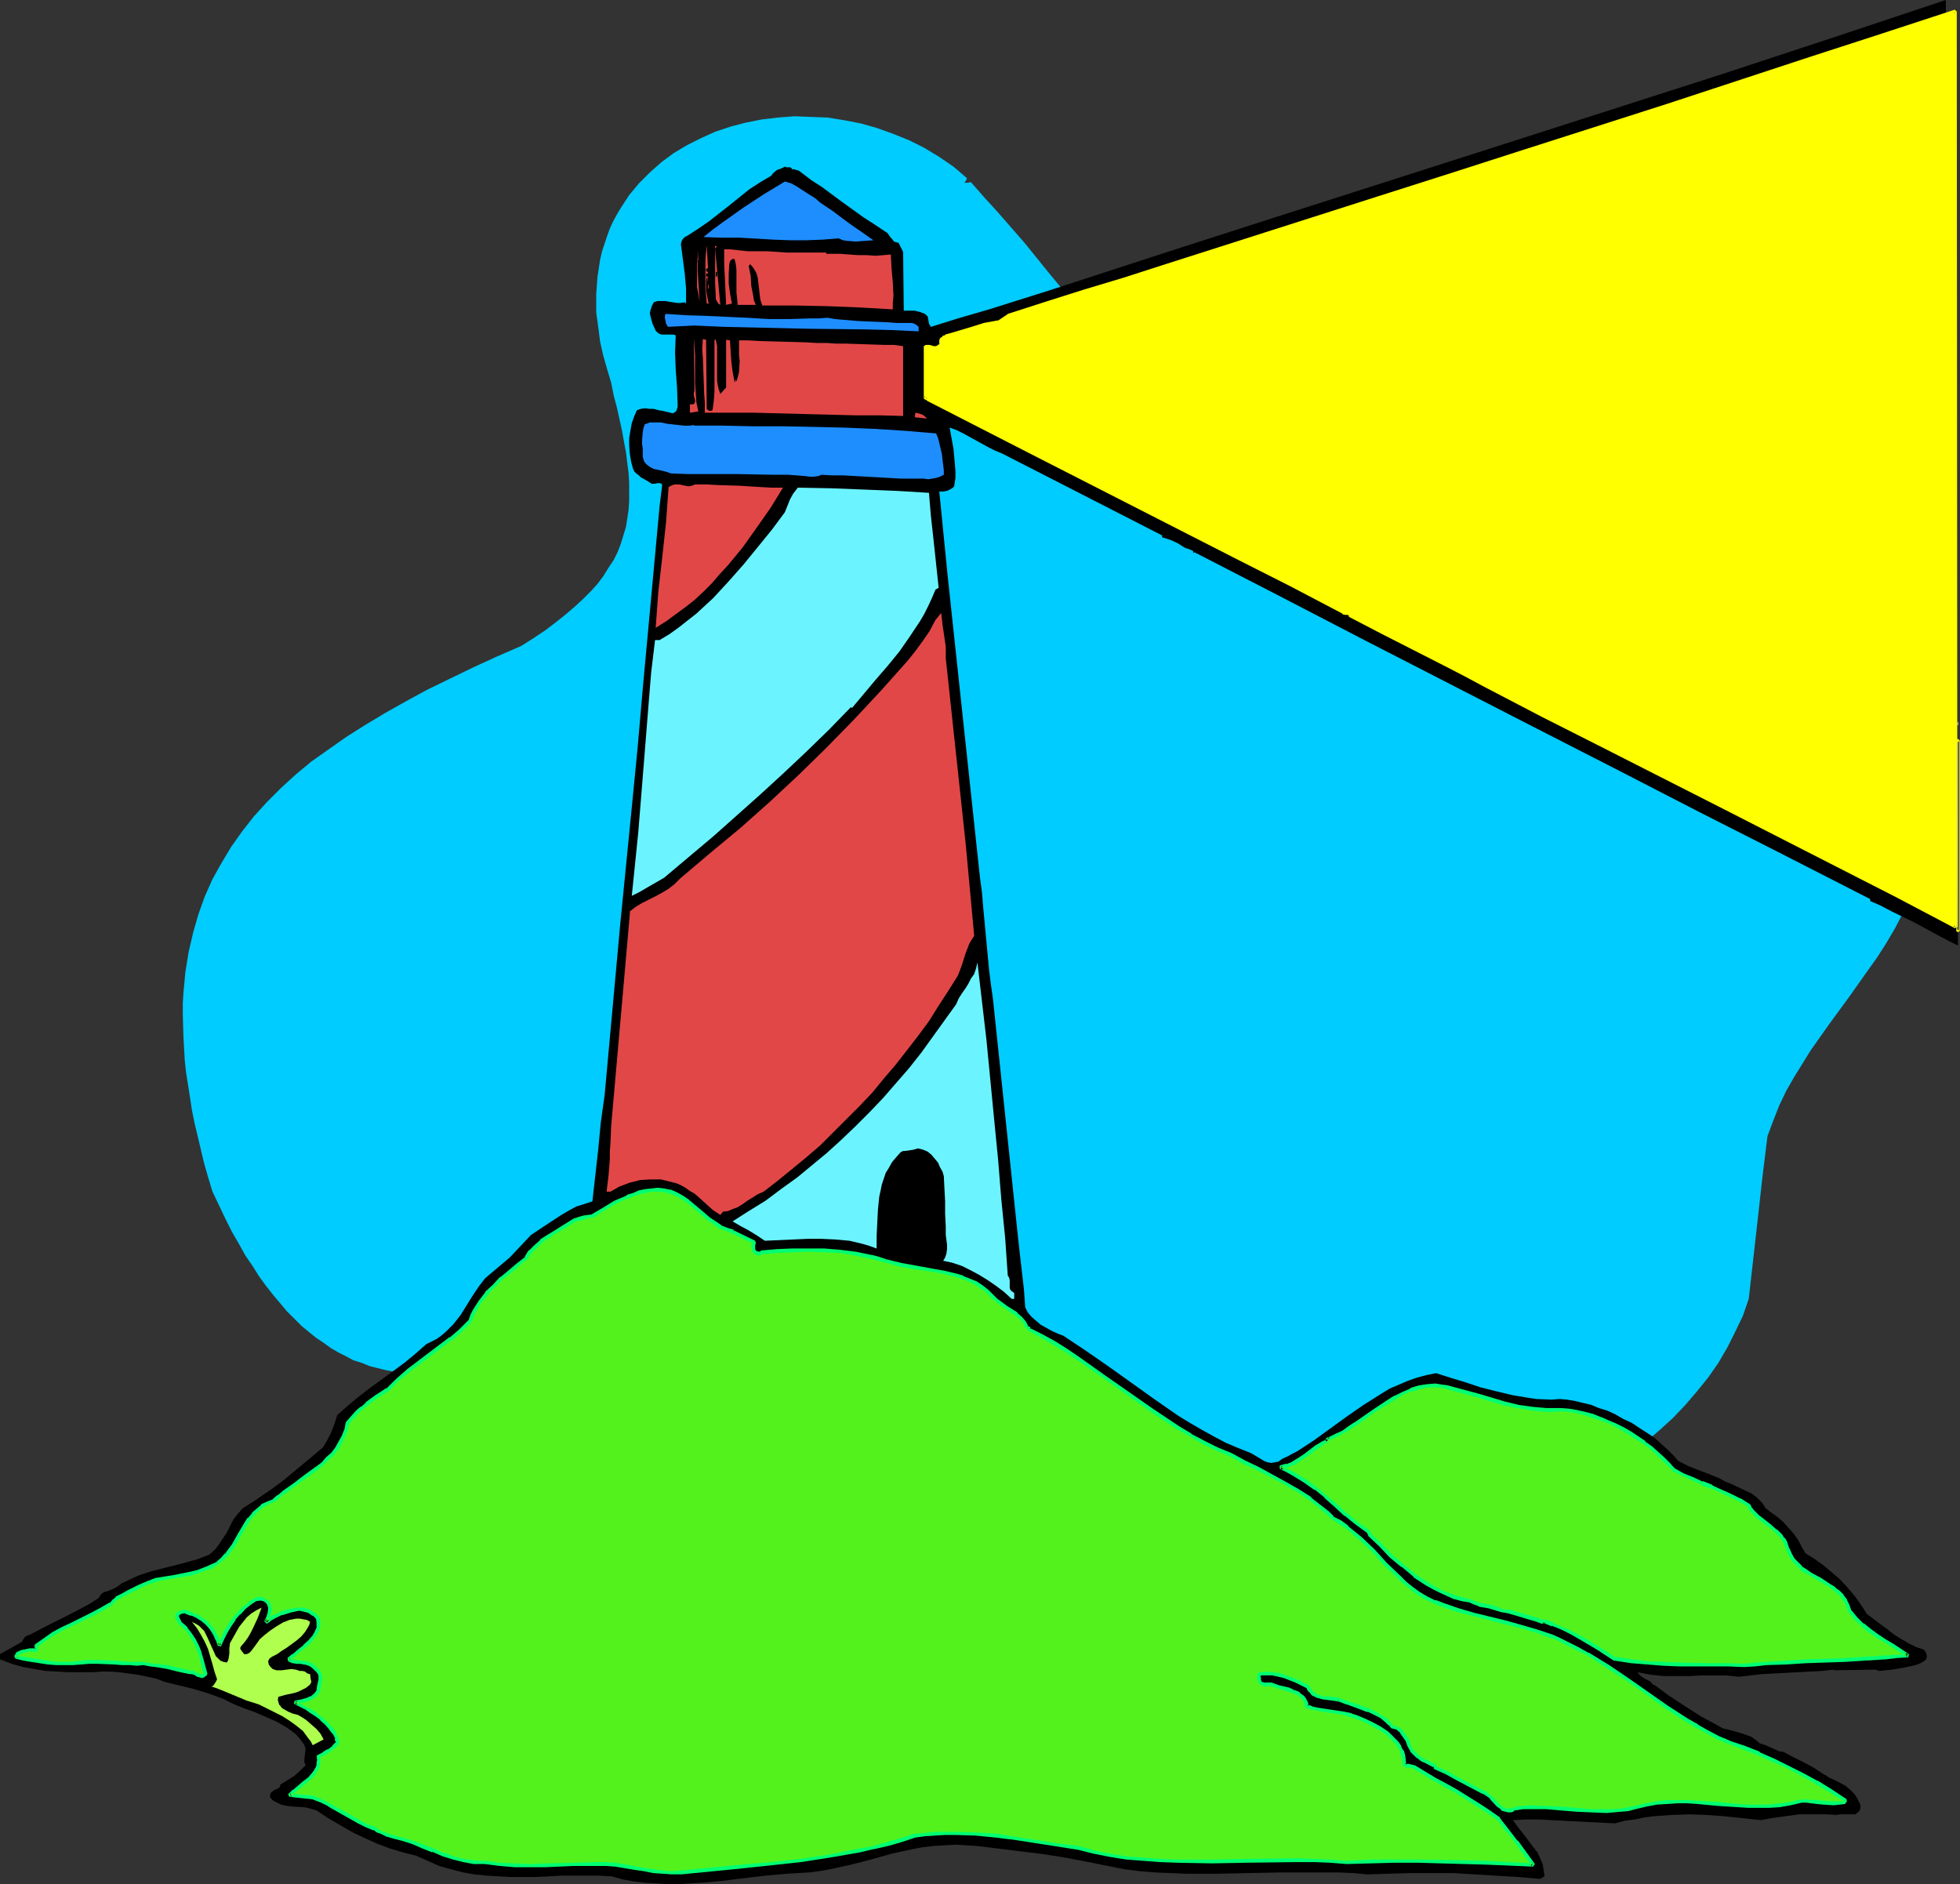<?xml version="1.0" encoding="UTF-8" standalone="no"?>
<svg
   version="1.0"
   width="129.724mm"
   height="124.695mm"
   id="svg33"
   sodipodi:docname="Lighthouse 12.wmf"
   xmlns:inkscape="http://www.inkscape.org/namespaces/inkscape"
   xmlns:sodipodi="http://sodipodi.sourceforge.net/DTD/sodipodi-0.dtd"
   xmlns="http://www.w3.org/2000/svg"
   xmlns:svg="http://www.w3.org/2000/svg">
  <rect width="100%" height="100%" fill="#333333" stroke="none"/>
  <sodipodi:namedview
     id="namedview33"
     pagecolor="#ffffff"
     bordercolor="#000000"
     borderopacity="0.25"
     inkscape:showpageshadow="2"
     inkscape:pageopacity="0.0"
     inkscape:pagecheckerboard="0"
     inkscape:deskcolor="#d1d1d1"
     inkscape:document-units="mm" />
  <defs
     id="defs1">
    <pattern
       id="WMFhbasepattern"
       patternUnits="userSpaceOnUse"
       width="6"
       height="6"
       x="0"
       y="0" />
  </defs>
  <path
     style="fill:#00ccff;fill-opacity:1;fill-rule:evenodd;stroke:none"
     d="m 475.911,228.615 -1.939,3.716 -2.101,3.554 -2.262,3.554 -2.424,3.393 -4.686,6.624 -4.848,6.624 -4.686,6.624 -2.101,3.393 -2.101,3.393 -1.939,3.393 -1.778,3.716 -1.454,3.716 -1.454,3.878 -1.293,10.502 -1.131,10.179 -1.131,10.017 -1.131,10.017 -1.454,4.201 -1.939,4.039 -1.939,3.878 -2.262,3.878 -2.586,3.716 -2.747,3.393 -2.909,3.393 -3.232,3.393 -3.394,3.07 -3.394,2.908 -3.717,2.747 -3.717,2.585 -4.04,2.585 -4.04,2.262 -4.202,2.1 -4.202,1.939 -4.363,1.777 -4.363,1.616 -4.525,1.293 -4.363,1.131 -4.525,0.969 -4.525,0.808 -4.525,0.485 -4.686,0.323 -4.363,0.162 -4.525,-0.162 -4.363,-0.485 -4.363,-0.485 -4.202,-0.969 -4.202,-1.131 -4.04,-1.293 -4.04,-1.616 -7.595,-4.524 -7.434,-4.362 -7.272,-4.524 -3.555,-2.1 -3.717,-2.1 -7.11,-4.201 -7.11,-4.039 -7.11,-3.716 -7.272,-3.554 -7.272,-3.393 -3.717,-1.454 -3.717,-1.454 -3.717,-1.454 -3.878,-1.293 -3.717,-1.131 -4.04,-1.131 -3.878,-0.969 -4.04,-0.808 -4.04,-0.808 -4.202,-0.646 -4.202,-0.485 -4.202,-0.485 -4.363,-0.162 -4.525,-0.162 -6.141,0.485 -5.979,0.808 -5.818,0.808 -5.656,0.969 -5.494,1.131 -5.494,1.131 -5.333,1.293 -5.171,1.293 -5.171,1.293 -5.01,1.131 -4.848,1.131 -4.686,1.131 -4.686,0.969 -4.525,0.808 -4.525,0.646 -4.363,0.323 -4.363,0.162 -4.202,-0.162 -4.04,-0.323 -4.202,-0.808 -1.939,-0.485 -1.939,-0.485 -1.939,-0.808 -2.101,-0.646 -1.778,-0.969 -1.939,-0.969 -1.939,-1.131 -1.778,-1.293 -1.939,-1.293 -1.778,-1.454 -1.778,-1.454 -1.778,-1.777 -1.939,-1.939 -1.616,-1.939 -1.778,-2.1 -1.778,-2.262 -1.778,-2.423 -1.616,-2.585 -1.778,-2.585 -1.616,-2.908 -1.778,-3.07 -1.616,-3.231 -1.616,-3.393 -1.616,-3.393 -1.131,-3.716 -0.97,-3.393 -1.616,-6.786 -0.808,-3.393 -0.646,-3.231 -0.485,-3.231 -0.485,-3.07 -0.485,-3.07 -0.323,-3.07 -0.162,-2.908 -0.162,-2.908 -0.162,-5.493 v -2.908 l 0.162,-2.585 0.485,-5.17 0.808,-5.009 1.131,-4.847 1.293,-4.524 1.616,-4.524 1.939,-4.362 2.262,-4.039 2.424,-4.039 2.747,-3.878 2.909,-3.716 3.232,-3.554 3.555,-3.554 3.717,-3.393 3.878,-3.231 4.363,-3.07 4.363,-3.07 4.848,-3.07 4.848,-2.908 5.171,-2.908 5.333,-2.908 5.656,-2.747 5.656,-2.747 5.979,-2.747 6.302,-2.747 3.07,-1.939 2.909,-1.939 2.747,-2.1 2.424,-1.939 2.262,-1.939 2.101,-1.939 1.939,-1.939 1.616,-1.777 1.454,-1.939 1.293,-2.1 1.293,-1.939 0.97,-1.939 0.808,-2.1 0.646,-2.1 0.646,-2.1 0.323,-2.1 0.323,-2.1 0.162,-2.262 v -2.423 -2.262 l -0.162,-2.423 -0.323,-2.585 -0.323,-2.585 -0.485,-2.585 -0.485,-2.747 -0.646,-2.908 -0.646,-2.908 -0.808,-3.07 -0.646,-3.231 -0.97,-3.231 -0.97,-3.393 -0.808,-3.554 -0.323,-2.585 -0.323,-2.423 -0.323,-2.262 V 75.774 73.512 l 0.162,-2.262 0.162,-2.1 0.323,-2.1 0.323,-2.1 0.485,-2.1 0.646,-1.939 0.646,-1.939 0.646,-1.777 0.808,-1.777 0.97,-1.777 0.97,-1.616 2.101,-3.231 2.424,-2.908 2.747,-2.747 2.909,-2.585 3.07,-2.262 3.232,-1.939 3.555,-1.777 3.555,-1.616 3.878,-1.293 3.717,-0.969 4.04,-0.808 4.04,-0.485 4.202,-0.323 4.04,0.162 4.202,0.162 4.04,0.646 4.202,0.808 4.04,1.131 4.04,1.454 4.04,1.616 3.878,1.939 3.717,2.262 3.555,2.423 3.394,2.908 -0.323,0.646 -0.323,0.485 h 0.808 l 0.808,-0.162 3.394,3.878 3.394,3.716 6.626,7.594 6.141,7.594 6.141,7.432 5.979,7.27 6.141,7.109 2.909,3.393 3.232,3.393 3.07,3.231 3.07,3.07 3.394,3.07 3.394,2.747 3.394,2.747 3.555,2.585 3.555,2.423 3.878,2.262 3.878,2.1 4.202,1.939 4.202,1.777 4.525,1.454 4.525,1.454 4.848,0.969 5.01,0.969 5.333,0.646 5.494,0.323 5.656,0.162 9.534,-0.485 9.373,-0.162 4.525,-0.162 h 4.525 l 4.363,0.162 4.202,0.162 4.202,0.323 4.202,0.323 4.04,0.485 4.04,0.646 3.878,0.808 3.878,0.808 3.717,1.131 3.717,1.131 3.555,1.293 3.555,1.616 3.394,1.777 3.394,1.939 3.07,2.1 3.232,2.262 3.07,2.585 3.07,2.747 2.747,2.908 2.747,3.393 2.747,3.393 2.586,3.878 2.586,4.039 2.262,4.362 2.424,4.524 2.101,5.009 0.808,3.07 0.646,2.908 0.485,2.908 0.323,2.908 0.323,2.747 0.162,2.747 0.162,2.747 v 2.747 l -0.162,2.747 -0.162,2.585 -0.323,2.747 -0.323,2.747 -0.646,2.747 -0.485,2.747 -0.646,2.747 z"
     id="path1" />
  <path
     style="fill:#000000;fill-opacity:1;fill-rule:evenodd;stroke:none"
     d="m 489.809,236.532 -2.586,-1.293 -2.747,-1.454 -5.656,-3.07 -5.656,-2.747 -2.747,-1.454 -2.586,-1.131 v -0.485 l -21.493,-10.986 -21.331,-10.825 -21.008,-10.825 -20.846,-10.663 -41.854,-21.488 -21.17,-10.986 -21.331,-10.986 -0.323,0.162 v -0.485 l -1.131,-0.485 -0.97,-0.323 -1.778,-1.131 -1.778,-0.808 -0.97,-0.323 -1.131,-0.323 v -0.485 l -40.077,-20.519 -1.616,-0.646 -1.616,-0.808 -3.232,-1.777 -3.232,-1.777 -1.616,-0.808 -1.778,-0.646 0.646,3.554 0.323,1.777 0.162,1.777 0.162,1.777 0.162,1.939 v 1.777 l -0.323,2.1 -0.323,0.323 -0.485,0.323 -0.97,0.485 -0.97,0.162 h -0.97 l 2.101,21.165 8.08,75.451 0.485,3.554 0.323,3.878 1.454,15.51 0.485,3.878 0.485,3.393 6.302,59.941 0.485,4.362 0.485,4.201 0.485,4.201 0.162,2.262 0.162,2.262 0.646,1.293 0.97,1.131 1.131,0.969 1.131,0.969 1.454,0.808 1.454,0.808 1.454,0.646 1.293,0.485 5.818,3.878 5.818,4.039 11.312,8.078 5.818,4.039 2.909,1.777 3.07,1.777 2.909,1.616 3.07,1.616 3.07,1.293 3.232,1.293 1.616,0.969 1.616,0.969 0.808,0.323 0.97,0.162 0.808,-0.162 0.97,-0.162 0.646,-0.485 0.485,-0.323 1.131,-0.485 1.131,-0.646 1.293,-0.646 4.202,-2.747 8.242,-5.978 4.202,-2.908 4.363,-2.747 2.101,-1.293 2.262,-0.969 2.262,-0.969 2.262,-0.808 2.424,-0.646 2.424,-0.485 3.555,1.131 3.717,1.131 3.878,1.293 3.878,0.969 4.04,0.969 3.878,0.646 2.101,0.323 3.878,0.162 1.939,-0.162 1.939,0.162 1.939,0.323 1.939,0.485 2.101,0.485 1.939,0.808 2.101,0.646 2.101,0.969 1.939,1.131 2.101,0.969 1.939,1.293 1.778,1.131 1.939,1.293 1.616,1.454 1.616,1.454 1.454,1.454 1.293,1.454 2.586,1.293 2.424,0.969 2.586,0.969 2.747,1.131 1.454,0.808 1.616,0.646 3.394,1.616 1.454,0.646 1.293,0.969 1.293,1.293 0.485,0.646 0.485,0.808 1.454,1.131 1.616,1.131 1.454,1.293 1.293,1.454 1.293,1.454 1.131,1.616 0.808,1.616 0.97,1.616 2.101,1.293 2.262,1.616 2.101,1.777 2.101,1.777 1.939,2.1 1.778,2.1 1.616,2.262 1.454,2.262 3.232,2.423 1.778,1.293 1.616,1.293 1.778,1.131 1.939,1.131 1.939,0.969 1.939,0.646 0.485,0.646 0.162,0.485 0.162,0.646 -0.162,0.323 -0.162,0.485 -1.293,0.808 -1.293,0.485 -1.454,0.323 -1.454,0.323 -2.909,0.485 -3.232,0.323 -0.97,-0.323 -10.342,0.162 v -0.162 l -2.909,0.323 -3.07,0.162 -3.07,0.162 -3.07,0.162 -5.979,0.323 -2.909,0.323 -2.747,0.323 -3.232,-0.323 h -3.07 -3.07 l -3.232,0.162 h -3.07 -3.07 l -3.232,-0.323 -1.778,-0.323 -1.616,-0.323 0.323,0.485 0.485,0.485 0.97,0.646 1.293,0.646 0.485,0.485 0.323,0.485 0.162,-0.162 3.717,2.747 4.202,2.747 4.04,2.585 2.101,1.131 2.101,1.131 1.131,0.646 1.454,0.323 2.909,0.808 1.454,0.485 1.293,0.485 1.131,0.808 0.97,0.808 1.454,0.485 1.454,0.646 1.454,0.646 0.808,0.323 h 0.646 l 2.747,1.454 2.586,1.293 2.424,1.293 2.424,1.616 0.646,0.323 0.646,0.485 1.454,0.646 1.293,0.646 1.454,0.808 1.131,0.969 1.131,1.131 0.808,1.293 0.646,1.454 v 0.646 l -0.162,0.485 -0.162,0.323 -0.323,0.323 -0.646,0.485 h -0.97 -0.97 -0.97 -0.97 l -0.808,0.162 -2.424,-0.162 h -2.424 -2.262 -2.262 l -4.686,0.646 -2.262,0.323 -2.586,0.485 -4.525,-0.485 -4.686,-0.485 -4.363,-0.323 -4.363,-0.162 -4.525,0.162 -4.525,0.323 -2.262,0.323 -2.424,0.485 -2.424,0.323 -2.424,0.646 -6.464,-0.323 -6.302,-0.323 -6.302,-0.323 h -3.232 l -3.232,0.162 1.131,1.616 1.293,1.616 1.131,1.454 1.293,1.777 1.293,1.616 0.808,1.777 0.485,1.131 0.162,0.969 0.162,1.131 0.162,0.969 -1.131,0.646 -5.494,-0.485 -5.494,-0.323 -5.333,-0.323 -5.333,-0.323 h -5.494 -5.333 l -5.494,0.162 -5.333,0.162 -3.394,-0.323 -3.555,-0.162 h -3.717 -7.272 -3.878 l -7.757,0.162 -7.757,0.162 h -7.918 l -3.878,-0.162 -3.878,-0.162 -3.878,-0.323 -3.878,-0.485 -10.504,-2.1 -5.171,-0.969 -5.333,-0.808 -5.333,-0.646 -5.171,-0.646 -5.333,-0.646 -5.171,-0.323 -2.909,0.162 -2.747,0.162 -2.747,0.323 -2.586,0.485 -5.171,1.131 -5.171,1.454 -5.01,1.293 -5.171,1.131 -2.747,0.485 -2.586,0.323 -2.747,0.162 -2.747,0.162 -5.494,0.485 -10.666,1.293 -5.333,0.485 -5.494,0.323 h -2.747 l -2.909,-0.162 -2.747,-0.162 -2.747,-0.323 -2.747,-0.485 -2.909,-0.808 -3.232,-0.162 h -3.07 -6.302 l -6.302,0.323 h -6.302 l -3.07,-0.162 -2.909,-0.162 -3.07,-0.323 -2.909,-0.485 -3.07,-0.808 -2.909,-0.808 -2.909,-1.293 -2.909,-1.293 -3.232,-0.808 -3.232,-0.969 -3.07,-1.131 -3.232,-1.454 -3.07,-1.454 -3.07,-1.777 -3.07,-1.777 -2.909,-1.939 -1.616,-0.485 -1.454,-0.323 -2.909,-0.162 -1.454,-0.162 -1.454,-0.323 -1.293,-0.646 -0.646,-0.323 -0.646,-0.646 -0.162,-0.323 v -0.485 l 0.162,-0.485 0.323,-0.323 0.485,-0.323 0.97,-0.485 0.485,-0.323 0.162,-0.646 1.778,-1.131 1.616,-0.969 1.454,-1.293 0.808,-0.808 0.646,-0.646 -0.323,-0.808 v -0.646 l 0.323,-2.585 -0.162,-0.646 -0.323,-0.646 -0.97,-1.293 -0.97,-1.131 -1.293,-0.969 -1.131,-0.808 -2.586,-1.454 -2.586,-1.131 -2.586,-1.131 -2.747,-0.969 -2.747,-1.131 -2.586,-1.293 -3.555,-1.293 -3.717,-1.131 -7.272,-1.777 -2.101,-0.808 -2.262,-0.485 -2.262,-0.485 -2.424,-0.323 -2.262,-0.323 -2.262,-0.162 h -2.262 l -1.939,0.162 H 17.291 l -2.909,-0.162 -2.909,-0.162 -2.909,-0.485 L 5.818,417.001 2.909,416.193 0,415.062 v -1.293 l 5.494,-3.07 0.162,-0.323 0.162,-0.323 0.485,-0.646 0.646,-0.323 0.485,-0.162 4.363,-2.262 4.202,-2.1 4.363,-2.262 2.101,-1.131 2.262,-1.454 0.323,-0.646 0.485,-0.485 0.485,-0.323 0.646,-0.162 1.293,-0.485 0.646,-0.323 0.646,-0.323 1.293,-0.969 1.454,-0.646 2.747,-1.293 2.909,-0.969 5.818,-1.454 3.07,-0.808 2.909,-0.808 2.909,-1.131 1.454,-1.293 0.97,-1.293 0.97,-1.454 0.97,-1.454 0.808,-1.616 0.808,-1.616 1.131,-1.454 1.293,-1.454 2.586,-1.616 2.586,-1.777 2.586,-1.777 2.586,-1.939 4.848,-4.039 4.848,-4.039 1.131,-1.939 0.97,-1.939 0.808,-2.1 0.646,-2.1 2.909,-2.585 2.747,-2.262 2.747,-2.1 2.909,-2.1 5.494,-4.039 2.747,-2.262 2.747,-2.423 1.293,-0.646 1.293,-0.646 1.131,-0.808 1.131,-0.969 1.939,-1.939 1.778,-2.262 2.909,-4.685 1.616,-2.423 1.616,-2.1 3.07,-2.585 3.07,-2.585 2.586,-2.747 2.747,-2.908 3.878,-2.585 3.717,-2.423 1.939,-1.131 1.778,-0.969 2.101,-0.646 1.939,-0.646 1.454,-12.925 0.646,-6.786 0.97,-6.947 3.878,-42.492 1.454,-14.702 1.454,-14.702 1.454,-14.864 1.293,-14.864 4.202,-45.562 0.646,-5.332 -0.162,-0.323 -0.323,-0.162 h -0.323 -0.323 l -0.808,0.162 h -0.323 -0.323 l -1.293,-0.808 -1.454,-0.808 -0.485,-0.485 -0.646,-0.485 -0.485,-0.485 -0.323,-0.646 -0.485,-1.777 -0.323,-1.939 -0.162,-2.1 v -1.939 l 0.323,-1.939 0.323,-1.777 0.646,-1.777 0.646,-1.454 0.97,-0.323 1.131,-0.162 0.97,0.162 h 1.131 l 1.131,0.323 0.97,0.162 2.101,0.485 0.485,0.162 0.323,-0.162 0.323,-0.162 0.323,-0.323 0.323,-0.969 v -0.323 -0.323 l -0.162,-4.362 -0.323,-4.362 -0.162,-4.201 0.162,-4.362 -0.646,-0.162 h -0.646 -0.808 -1.293 l -0.646,-0.162 -0.485,-0.323 -0.485,-0.485 -0.808,-1.777 -0.485,-1.777 -0.162,-0.808 0.162,-0.808 0.323,-0.969 0.485,-0.969 0.97,-0.323 h 0.97 0.97 l 0.808,0.162 2.101,0.323 h 0.97 l 0.97,-0.162 0.323,0.323 v -3.716 l -0.323,-3.716 -0.485,-3.716 -0.485,-3.716 0.162,-0.646 0.323,-0.646 0.485,-0.485 0.646,-0.323 2.747,-1.777 2.586,-1.777 5.171,-4.039 5.01,-4.039 2.747,-1.777 2.747,-1.616 0.323,-0.485 0.323,-0.323 0.808,-0.646 0.97,-0.323 0.97,-0.485 0.323,0.162 h 0.485 0.485 l 0.323,0.162 0.162,0.323 h 0.485 l 0.485,0.162 0.646,0.162 0.485,0.323 2.747,2.1 2.747,1.777 5.01,3.716 5.171,3.716 2.747,1.777 2.909,1.939 0.485,0.323 0.646,0.969 0.323,0.323 0.646,0.808 0.485,0.162 0.646,0.162 1.131,2.262 0.162,14.702 h 1.293 1.454 l 1.293,0.323 1.293,0.485 0.323,0.323 0.323,0.323 0.162,0.808 0.162,0.969 0.162,0.323 0.323,0.485 7.272,-2.262 7.272,-2.1 14.867,-4.685 28.28,-9.209 28.118,-9.048 L 374.75,36.514 430.664,18.58 458.62,9.371 486.739,0 Z"
     id="path2" />
  <path
     style="fill:#ffff00;fill-opacity:1;fill-rule:evenodd;stroke:none"
     d="m 489.324,231.847 -14.867,-7.755 -14.706,-7.594 -29.573,-15.026 -29.573,-15.026 -14.706,-7.594 -14.867,-7.594 -4.202,-2.423 -4.202,-2.1 -8.403,-4.201 -8.242,-4.201 -8.08,-4.362 -0.162,-0.323 -0.162,-0.162 h -0.485 l -0.646,-0.162 -0.485,-0.162 -12.928,-6.786 -13.09,-6.786 -26.179,-13.248 -26.341,-13.41 -12.928,-6.624 -12.766,-6.786 -0.323,0.162 V 86.599 l 1.131,0.162 1.131,0.162 h 0.485 0.485 l 0.485,-0.323 0.323,-0.646 v -0.646 l 0.162,-0.485 0.323,-0.323 0.646,-0.323 1.778,-0.485 1.616,-0.485 3.07,-1.131 3.232,-0.808 1.778,-0.323 1.778,-0.323 2.262,-1.616 9.696,-3.07 9.696,-3.07 9.696,-2.908 9.534,-3.07 54.136,-17.449 18.261,-5.655 18.099,-5.816 35.875,-11.633 35.875,-11.633 17.938,-5.978 18.099,-5.816 z"
     id="path3" />
  <path
     style="fill:#ffff00;fill-opacity:1;fill-rule:evenodd;stroke:none"
     d="m 488.839,231.847 0.646,-0.323 -14.867,-7.917 -14.706,-7.594 -29.573,-15.026 -29.573,-15.026 -14.706,-7.432 -14.867,-7.755 -4.202,-2.262 -4.202,-2.1 -8.403,-4.362 -8.242,-4.039 -8.08,-4.362 0.162,0.162 -0.162,-0.323 v 0 l -0.162,-0.323 -0.323,-0.162 h -0.485 l -0.485,-0.162 v 0 l -0.485,-0.162 v 0.162 l -12.928,-6.786 -12.928,-6.786 -52.682,-26.82 -12.928,-6.624 -12.766,-6.624 h -0.485 l -0.162,0.162 0.646,0.323 V 86.599 l -0.485,0.485 0.97,0.162 1.131,0.162 h 0.808 l 0.485,-0.162 h 0.162 l 0.485,-0.323 v -0.162 l 0.323,-0.646 0.162,-0.162 v -0.646 0.162 l 0.162,-0.485 -0.162,0.162 0.323,-0.323 v 0 l 0.485,-0.323 v 0.162 l 1.778,-0.485 1.616,-0.646 3.07,-0.969 3.232,-0.808 h -0.162 l 1.778,-0.323 1.778,-0.323 h 0.162 l 2.424,-1.777 -0.162,0.162 9.696,-3.07 9.696,-3.07 9.696,-3.07 9.534,-3.07 54.136,-17.288 18.261,-5.816 18.099,-5.655 35.875,-11.633 35.714,-11.633 18.099,-5.978 18.099,-5.978 -0.485,-0.323 0.162,228.939 h 0.808 l -0.162,-228.939 -0.485,-0.485 -18.261,5.978 -17.938,5.816 -35.875,11.794 -35.875,11.471 -18.099,5.816 -18.261,5.816 -54.136,17.288 -9.534,3.07 -9.696,2.908 -9.696,3.07 -9.534,3.07 -0.162,0.162 -2.424,1.616 0.162,-0.162 -1.778,0.323 -1.778,0.323 v 0 l -3.07,0.969 -3.232,0.969 -1.616,0.485 -1.778,0.485 v 0.162 l -0.646,0.162 v 0.162 l -0.485,0.323 -0.162,0.162 -0.162,0.485 v 0.162 0.646 l 0.162,-0.162 -0.323,0.485 v -0.162 l -0.323,0.323 v 0 l -0.485,0.162 h 0.162 -0.485 v 0 l -1.131,-0.323 h -0.97 l -0.485,0.323 v 13.087 l 0.646,0.485 0.162,-0.162 h -0.485 l 12.928,6.624 12.928,6.624 52.52,26.82 13.09,6.624 12.928,6.786 v 0.162 l 0.646,0.162 v 0 h 0.646 l 0.323,0.162 -0.323,-0.323 0.323,0.323 v 0 0.323 l 0.323,0.162 8.08,4.201 8.242,4.201 8.242,4.201 4.363,2.262 4.202,2.262 14.867,7.755 14.706,7.432 29.573,15.026 29.411,15.026 14.867,7.594 14.706,7.755 0.646,-0.323 z"
     id="path4" />
  <path
     style="fill:#1e8eff;fill-opacity:1;fill-rule:evenodd;stroke:none"
     d="m 208.141,52.67 2.586,1.939 2.424,1.777 2.586,1.777 2.747,1.939 -2.262,0.162 -2.101,0.162 -2.101,-0.162 -1.131,-0.162 -1.131,-0.485 -3.878,0.323 -4.202,0.162 h -4.04 l -4.202,-0.162 -8.403,-0.485 H 180.507 l -4.525,-0.162 2.424,-1.939 2.424,-1.777 5.01,-3.554 5.171,-3.393 5.333,-3.231 1.616,0.485 1.454,0.808 1.454,0.969 3.07,1.939 1.293,1.131 1.454,0.969 z"
     id="path5" />
  <path
     style="fill:#e24747;fill-opacity:1;fill-rule:evenodd;stroke:none"
     d="m 177.113,67.05 -0.323,0.162 -0.162,0.162 v 0.323 l 0.162,0.162 0.162,0.162 0.162,0.162 v 0.162 0.485 -0.323 l -0.323,-0.162 -0.162,0.162 v 0.808 l 0.162,-0.162 h 0.162 l 0.162,0.162 v 0.162 l -0.162,0.485 0.162,0.485 v -0.485 l -0.162,-0.323 -0.162,-0.323 -0.162,0.969 v 0.808 1.616 l 0.323,1.616 0.323,1.616 h -0.485 l -0.323,-3.716 v -3.716 -3.716 l 0.323,-3.393 z"
     id="path6" />
  <path
     style="fill:#e24747;fill-opacity:1;fill-rule:evenodd;stroke:none"
     d="m 178.891,62.203 1.293,14.056 -0.485,-0.323 -0.323,-0.485 -0.323,-0.646 v -0.646 l -0.162,-3.393 v -9.209 h 0.485 z"
     id="path7" />
  <path
     style="fill:#e24747;fill-opacity:1;fill-rule:evenodd;stroke:none"
     d="m 179.861,61.557 4.202,0.162 z"
     id="path8" />
  <path
     style="fill:#e24747;fill-opacity:1;fill-rule:evenodd;stroke:none"
     d="m 206.686,63.172 v 0.323 h 1.616 1.939 l 2.101,0.162 2.262,0.162 h 2.262 l 2.101,0.162 2.101,-0.162 1.778,-0.162 0.162,3.393 0.162,1.777 0.162,1.777 0.162,3.393 -0.162,1.777 v 1.616 l -8.242,-0.485 -8.242,-0.323 -8.08,-0.162 h -8.08 l -0.485,-1.454 -0.162,-1.293 -0.162,-1.454 -0.162,-1.293 -0.162,-1.454 -0.323,-1.131 -0.646,-1.131 -0.485,-0.646 -0.485,-0.485 -0.323,0.485 0.485,2.423 0.162,2.585 0.485,2.423 0.162,1.131 0.485,1.131 h -4.525 l -0.162,-1.616 -0.162,-1.454 V 70.281 67.534 l -0.162,-1.454 -0.323,-1.293 h -0.323 -0.162 l -0.485,0.323 -0.162,0.323 -0.162,0.485 -0.162,2.585 v 2.423 l 0.323,2.423 0.485,2.585 -1.454,0.323 -0.323,-6.947 -0.162,-3.393 v -3.554 h 1.454 l 1.454,0.162 1.454,0.162 1.454,0.162 h 2.586 2.424 l 4.686,0.323 h 4.686 z"
     id="path9" />
  <path
     style="fill:#e24747;fill-opacity:1;fill-rule:evenodd;stroke:none"
     d="m 174.528,65.111 v 2.585 l 0.162,2.585 0.323,5.17 -0.323,-1.939 -0.323,-1.616 V 70.443 67.534 65.919 l 0.162,-1.454 v -1.939 l 0.162,2.585 z"
     id="path10" />
  <path
     style="fill:#000000;fill-opacity:1;fill-rule:evenodd;stroke:none"
     d="m 179.053,68.019 h 0.323 v 1.131 h -0.323 z"
     id="path11" />
  <path
     style="fill:#e24747;fill-opacity:1;fill-rule:evenodd;stroke:none"
     d="m 177.113,71.25 h 0.162 v 0.969 h -0.162 z"
     id="path12" />
  <path
     style="fill:#1e8eff;fill-opacity:1;fill-rule:evenodd;stroke:none"
     d="m 207.009,79.49 0.97,0.162 0.97,0.162 1.778,0.162 3.878,0.323 3.717,0.162 3.878,0.162 1.939,0.162 h 2.262 1.778 l 0.808,0.323 0.808,0.646 v 1.131 l -6.787,-0.323 -6.787,-0.162 -13.898,-0.162 -6.949,-0.162 -7.11,-0.162 -7.272,-0.162 -7.272,-0.323 -6.626,0.323 -0.485,-0.808 -0.162,-0.808 -0.162,-0.808 0.162,-0.808 4.848,0.323 5.01,0.162 10.666,0.485 5.333,0.323 h 5.171 l 5.01,-0.162 h 2.262 z"
     id="path13" />
  <path
     style="fill:#e24747;fill-opacity:1;fill-rule:evenodd;stroke:none"
     d="m 174.689,102.917 -2.101,0.323 v -2.1 h 0.808 l 0.323,-0.162 v -0.162 l 0.162,-0.323 v -0.485 l -0.162,-0.485 -0.162,-0.646 v -0.646 l 0.162,-0.485 -0.162,-13.248 0.162,2.1 0.162,2.262 v 7.109 l 0.162,2.262 0.162,2.423 z"
     id="path14" />
  <path
     style="fill:#e24747;fill-opacity:1;fill-rule:evenodd;stroke:none"
     d="m 176.79,102.271 0.323,0.323 0.323,0.162 h 0.485 l 0.323,-0.162 0.323,-2.423 0.162,-2.262 v -4.524 -8.401 h 0.323 l 0.323,1.616 v 6.947 1.777 l 0.323,1.777 0.485,1.454 1.454,-1.616 V 84.984 l 0.97,0.162 0.162,2.585 0.162,2.585 0.323,2.585 0.485,2.585 h 0.162 l 0.162,-0.162 h -0.162 v -0.323 h 0.162 v 0.162 l 0.162,0.162 v 0.162 l 0.323,-1.131 0.323,-1.293 0.162,-2.747 -0.162,-1.454 V 87.569 86.276 85.145 h 2.424 l 2.747,0.162 5.656,0.162 5.818,0.162 2.747,0.162 h 2.586 l 2.262,0.162 h 2.424 l 4.848,0.162 4.848,0.162 h 2.424 l 2.262,0.323 v 17.449 l -5.979,-0.162 h -6.141 l -12.605,-0.323 -12.443,-0.323 H 176.305 v -2.585 l -0.162,-2.262 -0.162,-4.524 -0.162,-4.362 -0.162,-2.262 0.162,-2.423 0.808,0.162 z"
     id="path15" />
  <path
     style="fill:#e24747;fill-opacity:1;fill-rule:evenodd;stroke:none"
     d="m 231.896,104.695 -3.07,-0.323 0.162,-1.131 0.808,0.162 0.97,0.323 0.646,0.485 z"
     id="path16" />
  <path
     style="fill:#1e8eff;fill-opacity:1;fill-rule:evenodd;stroke:none"
     d="m 173.558,106.31 v 0.162 h 7.272 l 7.434,0.162 h 7.595 l 15.19,0.323 7.757,0.323 7.595,0.485 7.757,0.646 0.485,1.131 0.323,1.293 0.646,2.747 0.323,2.747 0.162,1.293 v 1.131 l -0.97,0.485 -0.97,0.323 -0.97,0.162 -0.97,0.162 -1.131,-0.162 h -1.131 -2.101 -2.586 l -2.747,-0.162 -11.635,-0.646 h -2.747 l -2.586,-0.162 -0.808,0.323 -1.131,0.162 h -1.131 l -1.131,-0.162 -4.202,-0.323 h -4.202 l -8.242,-0.162 h -8.242 -4.202 l -4.363,-0.162 -0.97,-0.323 -1.131,-0.323 -2.262,-0.485 -0.97,-0.485 -0.808,-0.646 -0.323,-0.323 -0.323,-0.485 -0.162,-0.485 -0.162,-0.646 v -2.1 l -0.162,-0.969 v -1.131 l 0.162,-1.939 0.162,-0.969 0.323,-0.969 1.293,-0.485 h 1.293 1.454 l 1.454,0.323 1.454,0.162 1.454,0.162 1.454,0.162 h 1.454 z"
     id="path17" />
  <path
     style="fill:#e24747;fill-opacity:1;fill-rule:evenodd;stroke:none"
     d="m 173.881,121.174 h 2.909 l 2.747,0.162 5.333,0.162 5.171,0.323 2.909,0.162 h 2.909 l -3.07,5.009 -3.394,4.847 -3.555,5.009 -3.717,4.524 -2.101,2.262 -1.939,2.262 -2.101,2.1 -2.262,2.1 -2.262,1.777 -2.424,1.777 -2.424,1.777 -2.586,1.616 0.646,-8.886 0.97,-8.563 0.97,-8.886 0.646,-8.886 0.97,-0.485 0.646,-0.162 h 0.97 l 0.808,0.162 1.616,0.323 0.808,-0.162 z"
     id="path18" />
  <path
     style="fill:#6bf4ff;fill-opacity:1;fill-rule:evenodd;stroke:none"
     d="m 232.381,123.275 0.485,5.816 0.646,5.816 1.293,12.117 -0.808,0.485 -0.808,1.939 -0.97,2.1 -0.97,1.939 -1.131,1.939 -2.586,3.878 -2.586,3.716 -2.909,3.554 -3.07,3.554 -5.818,6.947 -0.323,-0.162 -5.494,5.655 -5.656,5.493 -5.656,5.332 -5.818,5.332 -5.979,5.332 -5.818,5.17 -6.141,5.17 -6.141,5.17 -4.202,2.423 -1.939,1.131 -1.939,0.969 0.808,-7.917 0.808,-7.917 1.293,-15.995 1.293,-16.157 0.646,-7.917 0.97,-8.078 h 1.131 l 2.424,-1.454 2.262,-1.616 2.262,-1.777 2.262,-1.777 4.202,-3.878 3.878,-4.201 3.717,-4.201 3.555,-4.362 3.555,-4.362 3.232,-4.362 1.293,-3.231 0.808,-1.454 0.646,-0.808 0.485,-0.646 8.403,0.162 8.242,0.323 8.08,0.323 z"
     id="path19" />
  <path
     style="fill:#e24747;fill-opacity:1;fill-rule:evenodd;stroke:none"
     d="m 236.582,164.635 5.01,46.692 2.101,22.781 -0.646,0.969 -0.646,1.131 -0.97,2.585 -0.808,2.585 -0.97,2.585 -2.424,3.878 -2.424,3.716 -2.424,3.878 -2.747,3.716 -2.747,3.554 -2.909,3.716 -2.909,3.393 -2.909,3.554 -3.232,3.393 -3.232,3.231 -3.232,3.231 -3.232,3.231 -3.555,3.07 -3.555,2.908 -3.555,2.908 -3.555,2.747 -1.454,0.646 -1.293,0.808 -1.293,0.808 -1.131,0.808 -1.293,0.808 -1.293,0.485 -1.131,0.485 -1.293,0.162 -0.646,0.808 -0.97,-0.646 -0.97,-0.646 -1.778,-1.616 -1.778,-1.616 -0.97,-0.808 -1.131,-0.646 -1.131,-0.808 -1.131,-0.646 -1.131,-0.485 -1.293,-0.323 -1.293,-0.323 -1.293,-0.323 h -1.293 -1.293 l -2.586,0.162 -2.586,0.646 -2.586,0.969 -2.262,1.293 h -0.97 l 0.485,-4.039 0.323,-4.039 v -2.1 l 0.162,-1.939 0.162,-4.201 4.686,-53.155 v -0.646 l 1.454,-1.131 1.616,-0.969 1.616,-0.808 1.616,-0.808 1.778,-0.969 1.616,-0.969 1.454,-1.131 1.454,-1.454 7.434,-6.301 7.595,-6.301 7.272,-6.463 7.11,-6.624 7.11,-6.947 6.949,-7.109 6.787,-7.27 6.626,-7.432 1.939,-2.423 1.778,-2.423 1.778,-2.585 1.454,-2.747 1.454,-1.777 0.323,2.908 0.808,5.493 v 1.454 z"
     id="path20" />
  <path
     style="fill:#ffffff;fill-opacity:1;fill-rule:evenodd;stroke:none"
     d="m 489.647,180.63 h 0.162 v 0.808 h -0.162 z"
     id="path21" />
  <path
     style="fill:#ffffff;fill-opacity:1;fill-rule:evenodd;stroke:none"
     d="m 489.647,185.316 h 0.162 v 47.5 h -0.162 z"
     id="path22" />
  <path
     style="fill:#ffff00;fill-opacity:1;fill-rule:evenodd;stroke:none"
     d="m 490.132,185.316 -0.485,0.485 h 0.162 l -0.323,-0.485 v 47.5 l 0.323,-0.485 h -0.162 l 0.485,0.485 v -47.5 h -0.808 v 47.5 l 0.323,0.323 h 0.162 l 0.485,-0.323 v -47.5 l -0.485,-0.485 h -0.162 l -0.323,0.485 z"
     id="path23" />
  <path
     style="fill:#6bf4ff;fill-opacity:1;fill-rule:evenodd;stroke:none"
     d="m 252.096,319.092 0.323,0.485 0.162,0.646 v 1.293 0.646 l 0.162,0.485 0.323,0.323 0.646,0.485 v 1.454 h -0.646 l -1.939,-1.777 -1.939,-1.454 -2.101,-1.454 -2.101,-1.293 -2.101,-1.131 -2.262,-1.131 -2.424,-0.808 -2.262,-0.485 0.485,-0.808 0.323,-0.969 0.162,-1.131 v -1.131 l -0.323,-2.423 v -1.131 -0.969 l -0.162,-3.231 v -3.07 l -0.162,-3.07 -0.162,-3.231 -0.323,-1.131 -0.646,-1.131 -0.485,-1.131 -0.808,-0.969 -0.808,-0.969 -0.97,-0.808 -1.131,-0.485 -1.293,-0.323 -1.131,0.323 -0.97,0.162 -1.131,0.162 h -0.485 l -0.646,0.323 -1.131,1.293 -0.97,1.131 -0.808,1.454 -0.808,1.293 -0.485,1.454 -0.485,1.454 -0.323,1.616 -0.323,1.454 -0.323,3.231 -0.162,3.231 -0.162,3.231 v 3.231 l -1.778,-0.646 -1.616,-0.485 -3.394,-0.808 -3.555,-0.323 -3.394,-0.162 h -3.555 l -3.555,0.162 -7.11,0.323 -1.939,-1.293 -2.101,-1.293 -2.101,-1.131 -1.939,-1.131 4.04,-2.585 4.202,-2.585 3.878,-2.908 4.04,-2.908 3.717,-3.07 3.717,-3.07 3.555,-3.231 3.555,-3.393 3.555,-3.554 3.394,-3.554 3.232,-3.716 3.232,-3.716 3.07,-3.878 2.909,-4.039 2.909,-4.039 2.909,-4.039 0.646,-1.454 0.808,-1.293 0.808,-1.131 0.808,-1.293 0.646,-1.293 0.808,-1.131 0.485,-1.454 0.323,-1.454 1.131,9.694 1.131,9.694 1.939,20.034 0.97,9.856 0.808,10.017 0.97,9.694 z"
     id="path24" />
  <path
     style="fill:#54f21c;fill-opacity:1;fill-rule:evenodd;stroke:none"
     d="m 183.416,308.106 5.333,2.747 -0.323,0.485 v 0.646 l 0.162,0.646 0.323,0.646 0.323,0.162 0.485,0.162 h 0.323 l 0.485,-0.323 3.717,-0.323 3.878,-0.162 h 4.04 4.04 l 3.878,0.323 4.04,0.485 3.878,0.808 1.939,0.485 1.778,0.646 3.394,0.808 3.555,0.646 3.555,0.485 3.555,0.646 3.394,0.969 1.778,0.485 1.454,0.646 1.616,0.808 1.616,0.808 1.293,1.131 1.293,1.293 0.97,0.969 1.293,0.808 1.293,0.969 1.293,0.808 1.131,0.969 1.293,0.969 0.808,0.969 0.323,0.646 0.323,0.646 h 0.323 v 0.485 l 3.394,1.616 3.07,1.939 3.07,1.939 3.232,1.939 5.979,4.362 12.443,8.725 6.141,4.039 3.232,1.939 3.232,1.777 3.394,1.616 3.394,1.616 3.394,1.616 3.394,1.777 6.787,3.554 3.232,1.939 3.232,2.1 2.747,2.262 1.454,1.131 1.293,1.293 1.778,1.131 1.778,1.293 1.616,1.293 1.778,1.454 3.232,3.07 3.07,3.393 3.232,3.07 1.616,1.616 1.778,1.293 1.778,1.293 1.778,1.131 2.101,0.969 2.101,0.808 3.717,1.293 3.878,1.131 7.918,1.939 4.04,0.969 3.878,1.131 3.878,1.454 1.778,0.646 1.778,0.969 2.747,1.293 2.586,1.454 5.171,3.07 4.848,3.393 5.01,3.393 4.848,3.393 5.01,3.231 2.424,1.616 2.586,1.454 2.747,1.293 2.747,1.293 3.717,1.293 3.717,1.454 3.555,1.616 3.717,1.777 3.555,1.777 3.555,1.939 3.394,2.262 3.555,2.1 0.162,0.646 -1.293,0.323 h -1.454 l -2.747,-0.162 -1.454,-0.162 -2.747,-0.323 h -1.293 l -2.747,0.646 -2.586,0.485 -2.747,0.162 -2.586,0.162 -2.586,-0.162 h -2.586 l -5.01,-0.485 -5.01,-0.485 h -2.586 -2.424 -2.586 l -2.747,0.323 -2.586,0.323 -2.586,0.808 -1.939,0.323 -1.778,0.323 h -1.778 l -1.778,0.162 -3.878,-0.162 -3.717,-0.162 -3.878,-0.323 -3.717,-0.323 h -3.878 l -1.939,0.162 -1.778,0.162 -0.646,0.323 -0.646,0.162 h -0.646 -0.485 l -0.485,-0.323 -0.485,-0.323 -0.97,-0.646 -1.778,-1.939 -0.97,-0.808 -0.485,-0.323 -0.646,-0.323 -3.07,-1.454 -3.07,-1.777 -2.909,-1.454 -1.454,-0.808 -1.454,-0.485 v -0.485 l -2.101,-0.969 -0.97,-0.646 -1.131,-0.646 -0.808,-0.808 -0.808,-0.808 -0.646,-1.131 -0.323,-1.293 -0.808,-0.969 -0.646,-1.293 -0.646,-0.485 -0.485,-0.323 -0.646,-0.323 h -0.646 l -0.646,-0.808 -0.646,-0.646 -1.454,-1.131 -1.616,-0.808 -1.616,-0.808 -3.394,-1.293 -1.778,-0.485 -1.778,-0.808 -0.97,-0.162 -0.97,-0.162 -2.424,-0.323 -1.293,-0.323 -0.97,-0.485 -0.485,-0.323 -0.323,-0.485 -0.323,-0.485 -0.323,-0.646 -3.07,-1.293 -2.909,-1.131 -1.454,-0.485 -1.454,-0.162 -1.616,-0.162 -1.454,0.162 h -0.162 l -0.162,0.162 v 0.485 0.485 0.323 l 0.323,0.646 0.323,0.323 0.485,0.162 h 0.808 l 0.485,-0.162 0.485,0.162 0.485,0.162 1.293,0.323 2.747,0.808 1.454,0.485 1.131,0.646 0.97,0.808 0.323,0.485 0.323,0.485 0.162,0.646 0.162,0.646 1.293,0.485 1.454,0.323 3.232,0.323 3.232,0.646 1.454,0.323 1.293,0.485 2.101,0.808 1.939,0.969 2.101,1.131 2.101,1.293 0.808,0.808 1.616,1.616 0.646,0.969 0.485,0.969 0.323,1.131 0.323,1.131 v 1.293 h 0.485 l 0.485,0.162 0.808,0.162 0.646,0.162 5.333,3.07 2.586,1.454 2.586,1.616 5.333,3.231 2.586,1.616 2.747,1.939 2.262,2.908 2.101,2.908 2.262,2.747 1.939,2.908 -5.979,-0.162 -5.656,-0.323 -5.818,-0.162 -11.474,-0.323 h -5.656 l -5.979,0.162 -5.979,0.162 -4.04,-0.323 h -4.202 l -4.202,-0.162 h -4.202 l -8.565,0.162 -8.565,0.162 -8.726,-0.162 h -4.202 l -4.363,-0.323 -4.04,-0.485 -4.04,-0.646 -4.04,-0.646 -3.878,-1.131 -5.171,-0.646 -5.333,-0.969 -5.171,-0.646 -5.01,-0.808 -5.171,-0.485 -5.171,-0.162 h -2.424 l -2.586,0.162 -2.424,0.162 -2.586,0.323 -3.394,1.131 -3.394,0.969 -3.555,0.808 -3.555,0.808 -7.272,1.454 -7.434,0.969 -7.434,0.808 -7.434,0.808 -15.029,1.454 h -2.262 -2.262 l -2.424,-0.323 -2.262,-0.323 -2.424,-0.485 -4.686,-0.808 -2.424,-0.162 h -4.202 l -3.878,0.162 h -3.717 l -3.555,0.162 -3.717,0.162 -3.717,-0.162 -3.717,-0.162 -3.717,-0.646 h -1.454 -1.293 l -2.747,-0.323 -2.424,-0.808 -2.586,-0.808 -2.424,-0.969 -2.586,-0.969 -2.586,-0.969 -2.747,-0.969 -1.778,-0.323 -1.616,-0.646 -1.778,-0.646 -0.808,-0.485 -0.97,-0.485 -1.939,-0.808 -1.939,-0.808 -3.717,-2.1 -3.555,-2.262 -1.939,-0.969 -1.939,-0.808 -6.141,-0.485 1.131,-1.131 2.586,-2.1 1.293,-0.969 0.97,-1.131 0.485,-0.646 0.323,-0.646 0.323,-0.646 0.162,-0.808 0.162,-0.808 -0.162,-0.969 1.293,-0.485 1.293,-0.808 1.131,-0.969 0.97,-0.969 v -0.646 l -0.162,-0.646 -0.646,-1.293 -0.808,-1.131 -1.131,-1.293 -1.293,-1.131 -1.293,-0.969 -1.293,-0.969 -1.131,-0.646 -2.909,-1.454 1.778,-0.323 1.616,-0.485 0.808,-0.323 0.646,-0.485 0.646,-0.646 0.485,-0.808 0.162,-1.293 0.162,-0.646 0.162,-0.646 v -0.646 -0.485 l -0.323,-0.646 -0.323,-0.485 -0.808,-0.808 -0.808,-0.646 -0.808,-0.323 -0.97,-0.323 -0.97,-0.162 h -0.97 l -0.97,-0.162 -0.97,-0.485 1.131,-0.969 1.454,-1.131 1.293,-1.131 1.293,-1.131 1.131,-1.293 0.485,-0.646 0.323,-0.808 0.162,-0.646 0.162,-0.808 v -0.808 l -0.162,-0.969 -0.97,-0.969 -1.293,-0.646 -1.293,-0.485 -0.646,-0.162 h -0.808 l -2.101,0.485 -2.101,0.646 -1.939,0.969 -0.97,0.485 -0.97,0.646 0.485,-0.969 0.485,-0.969 0.162,-1.131 v -0.485 l -0.162,-0.646 -0.323,-0.485 -0.323,-0.323 -0.323,-0.323 -0.485,-0.323 -0.97,-0.162 -0.808,0.162 -1.616,0.969 -1.454,1.131 -1.293,1.454 -1.293,1.454 -0.97,1.454 -1.131,1.777 -0.808,1.616 -0.808,1.777 -0.323,-1.616 -0.646,-1.293 -0.97,-1.454 -0.97,-1.131 -1.131,-0.969 -1.454,-0.808 -1.293,-0.646 -1.454,-0.485 v -0.162 h -0.323 -0.646 l -0.485,0.323 -0.485,0.323 -0.162,0.323 -0.162,0.323 0.162,0.646 0.485,0.485 0.323,0.646 1.293,1.131 1.131,1.454 0.97,1.454 0.646,1.616 0.646,1.616 0.646,1.777 0.808,3.554 -0.485,0.323 -0.323,0.162 h -0.485 l -0.485,-0.323 -0.97,-0.485 -0.646,-0.162 -0.323,0.162 -1.616,-0.485 -1.454,-0.323 -2.747,-0.646 -2.747,-0.485 -1.454,-0.162 -1.778,-0.162 h -1.616 -1.778 l -1.939,-0.162 -2.101,-0.162 -4.04,-0.162 h -2.101 l -1.939,0.162 -2.101,0.162 -2.101,0.162 -2.101,-0.162 -2.101,-0.162 -4.202,-0.646 -1.939,-0.323 -1.939,-0.485 0.323,-0.485 0.485,-0.485 0.646,-0.323 0.646,-0.162 1.616,-0.162 H 8.888 l 0.323,-0.485 v -0.323 l -0.323,-0.162 2.262,-1.616 2.101,-1.454 2.424,-1.293 2.424,-1.293 5.01,-2.262 2.424,-1.293 2.262,-1.454 0.646,-0.646 0.808,-0.646 1.778,-1.131 0.97,-0.485 0.97,-0.485 1.778,-0.808 1.131,-0.646 1.131,-0.323 2.101,-0.808 2.101,-0.485 1.939,-0.323 4.202,-0.646 2.101,-0.485 2.101,-0.969 1.454,-0.485 1.454,-0.808 1.131,-0.969 0.97,-1.131 0.97,-1.131 0.808,-1.293 1.616,-2.585 1.616,-2.747 0.808,-1.131 0.97,-1.293 0.97,-0.969 1.293,-0.969 1.293,-0.808 1.616,-0.646 1.131,-0.969 1.293,-1.131 2.747,-1.939 2.909,-1.939 2.747,-2.1 1.454,-1.131 1.131,-1.293 1.293,-1.131 0.97,-1.293 0.97,-1.454 0.808,-1.616 0.646,-1.616 0.323,-1.777 1.293,-1.454 1.131,-1.293 1.131,-0.969 1.131,-0.969 2.424,-1.777 1.454,-0.969 1.454,-0.808 2.424,-2.585 2.586,-2.1 5.494,-4.039 5.333,-4.039 2.424,-2.1 2.424,-2.423 0.485,-1.293 0.646,-1.131 1.293,-2.423 1.616,-2.1 1.939,-1.777 1.778,-1.939 2.101,-1.616 2.101,-1.777 2.101,-1.616 0.97,-1.616 1.293,-1.293 1.454,-1.293 1.616,-1.131 1.778,-1.131 1.778,-1.131 3.394,-1.939 0.97,-0.323 1.131,-0.323 1.131,-0.323 h 0.97 l 2.747,-1.777 2.909,-1.616 3.07,-1.454 1.454,-0.646 1.616,-0.485 1.454,-0.323 1.616,-0.162 1.454,-0.162 1.616,0.162 1.454,0.323 1.616,0.646 1.454,0.646 1.454,1.131 2.586,2.262 1.454,1.131 1.293,1.131 1.293,0.969 1.454,0.808 1.616,0.808 z"
     id="path25" />
  <path
     style="fill:#00ff72;fill-opacity:1;fill-rule:evenodd;stroke:none"
     d="m 183.254,308.59 v 0 l 5.333,2.585 -0.323,-0.485 -0.162,0.323 -0.162,0.162 v 0.646 0.162 l 0.162,0.646 v 0.162 l 0.323,0.646 0.162,0.162 0.485,0.162 0.162,0.162 0.323,0.162 h 0.485 l 0.323,-0.162 0.323,-0.323 -0.162,0.162 3.717,-0.323 3.878,-0.162 4.04,-0.162 4.04,0.162 3.878,0.162 v 0 l 3.878,0.646 3.878,0.808 v 0 l 1.939,0.485 1.778,0.485 3.394,0.969 v 0 l 3.555,0.646 3.555,0.485 3.717,0.646 h -0.162 l 3.555,0.808 1.616,0.646 -0.162,-0.162 1.616,0.646 1.616,0.808 v 0 l 1.454,0.969 1.454,0.969 h -0.162 l 1.293,1.293 1.131,0.969 v 0 l 1.131,0.969 1.293,0.808 1.293,0.969 1.293,0.808 v 0 l 1.131,0.969 v -0.162 l 0.808,1.131 v 0 l 0.323,0.646 0.162,0.485 0.485,0.323 h 0.323 l -0.323,-0.485 v 0.485 l 0.162,0.323 3.232,1.777 v 0 l 3.07,1.777 3.232,1.939 3.07,2.1 6.141,4.201 12.282,8.725 6.302,4.201 3.232,1.777 v 0 l 3.232,1.939 3.394,1.616 3.394,1.454 3.232,1.777 3.394,1.616 6.949,3.554 h -0.162 l 3.394,1.939 3.07,2.1 v 0 l 2.909,2.262 h -0.162 l 1.454,1.131 1.293,1.293 v 0 l 1.778,1.131 1.939,1.293 v 0 l 1.616,1.293 h -0.162 l 1.778,1.454 3.232,3.07 3.07,3.393 3.232,3.07 1.616,1.616 h 0.162 l 1.616,1.293 v 0.162 l 1.778,1.293 1.939,1.131 v 0 l 2.101,0.969 v 0 l 2.101,0.808 3.717,1.293 3.878,0.969 8.08,2.1 3.878,0.969 3.878,1.131 3.878,1.454 v -0.162 l 1.778,0.808 4.363,2.262 2.747,1.293 v 0 l 5.01,3.231 5.01,3.231 4.848,3.393 4.848,3.554 5.01,3.231 2.424,1.454 h 0.162 l 2.586,1.454 2.586,1.454 2.747,1.131 h 0.162 l 3.717,1.454 v 0 l 3.717,1.454 v 0 l 3.555,1.616 3.717,1.616 3.555,1.939 3.555,1.939 h -0.162 l 3.555,2.1 3.394,2.1 -0.162,-0.162 0.162,0.646 0.485,-0.646 -1.293,0.323 v 0 h -1.454 l -2.747,-0.162 v 0 l -1.454,-0.162 -2.586,-0.162 h -1.616 l -2.747,0.646 h 0.162 l -2.747,0.323 -2.586,0.323 v 0 h -2.586 -2.586 l -2.586,-0.162 h 0.162 l -5.01,-0.485 -5.171,-0.323 v 0 l -2.586,-0.162 h -2.424 -2.586 -0.162 l -2.586,0.323 -2.586,0.485 h -0.162 l -2.586,0.646 v 0 l -1.778,0.323 -1.778,0.323 v 0 l -1.778,0.162 h -1.778 -3.878 l -3.717,-0.323 v 0 l -3.717,-0.323 h -0.162 l -3.717,-0.162 -3.878,-0.162 -1.939,0.162 v 0 l -1.939,0.162 v 0.162 l -0.646,0.162 v 0 l -0.646,0.162 h 0.162 -0.646 0.162 -0.485 v 0 l -0.485,-0.162 h 0.162 l -0.646,-0.323 0.162,0.162 -0.97,-0.808 -1.778,-1.939 v 0 l -1.131,-0.808 v -0.162 l -0.485,-0.323 v 0 l -0.646,-0.162 -3.07,-1.616 -3.07,-1.616 -2.909,-1.616 -1.454,-0.646 -1.293,-0.485 0.162,0.323 v -0.485 l -0.162,-0.323 -2.262,-1.131 -0.97,-0.485 v 0 l -0.97,-0.646 v 0 l -0.808,-0.808 -0.808,-0.808 v 0 l -0.485,-0.969 v 0 l -0.323,-1.293 -0.162,-0.162 -0.646,-0.969 -0.808,-1.131 v -0.162 l -0.646,-0.485 v 0 l -0.485,-0.323 h -0.162 l -0.646,-0.323 v 0 l -0.808,-0.162 0.323,0.162 -0.646,-0.808 v 0 l -0.646,-0.646 v -0.162 l -1.454,-0.969 h -0.162 l -1.454,-0.969 -1.778,-0.808 v 0 l -3.555,-1.293 -1.778,-0.485 h 0.162 l -1.778,-0.646 v 0 l -1.131,0.646 0.808,0.162 v 0 l 1.616,0.646 h 0.162 l 1.778,0.646 3.394,1.293 v -0.162 l 1.616,0.808 1.616,0.808 v 0 l 1.293,1.131 v 0 l 0.646,0.646 v -0.162 l 0.646,0.808 0.162,0.162 0.808,0.162 h -0.162 l 0.646,0.162 v 0 l 0.485,0.485 -0.162,-0.162 0.646,0.485 h -0.162 l 0.808,1.131 0.808,1.131 -0.162,-0.162 0.485,1.293 v 0 l 0.646,1.131 v 0.162 l 0.808,0.808 0.808,0.808 h 0.162 l 0.97,0.808 v 0 l 1.131,0.485 2.101,1.131 -0.162,-0.485 v 0.485 l 0.162,0.323 1.454,0.646 1.454,0.646 2.909,1.616 3.07,1.616 3.07,1.616 0.485,0.162 v 0 l 0.485,0.323 v 0 l 1.131,0.808 h -0.162 l 1.778,1.939 0.97,0.646 v 0.162 l 0.485,0.323 h 0.162 l 0.485,0.162 h 0.162 l 0.485,0.162 v 0 h 0.646 0.162 l 0.646,-0.162 v -0.162 l 0.646,-0.323 -0.162,0.162 1.939,-0.323 h -0.162 1.939 3.878 l 3.717,0.323 v 0 l 3.878,0.323 v 0 l 3.717,0.162 3.878,0.162 1.778,-0.162 1.778,-0.162 h 0.162 l 1.778,-0.162 1.778,-0.485 v 0 l 2.747,-0.646 v 0 l 2.586,-0.485 2.586,-0.162 v 0 l 2.586,-0.162 h 2.424 l 2.586,0.162 h -0.162 l 5.171,0.485 5.01,0.323 v 0 l 2.586,0.162 h 2.586 2.586 0.162 l 2.586,-0.162 2.747,-0.485 v 0 l 2.747,-0.646 h -0.162 1.293 v 0 l 2.586,0.323 1.616,0.162 v 0 l 2.747,0.162 1.454,-0.162 v 0 l 1.293,-0.162 0.485,-0.646 -0.162,-0.646 -0.323,-0.162 -3.394,-2.262 -3.394,-2.1 h -0.162 l -3.555,-1.939 -3.555,-1.777 -3.555,-1.777 -3.717,-1.616 v -0.162 l -3.717,-1.454 v 0 l -3.878,-1.293 h 0.162 l -2.747,-1.131 -2.747,-1.454 -2.586,-1.454 h 0.162 l -2.586,-1.454 -5.01,-3.231 -4.848,-3.393 -4.848,-3.393 -5.01,-3.393 -5.01,-3.07 h -0.162 l -2.586,-1.454 -4.525,-2.262 -1.778,-0.808 v 0 l -3.878,-1.293 -3.878,-1.131 -4.04,-1.131 -7.918,-1.939 -3.878,-1.131 -3.717,-1.293 -2.101,-0.808 v 0.162 l -1.939,-0.969 v 0 l -1.939,-1.131 -1.778,-1.293 v 0 l -1.616,-1.293 v 0 l -1.616,-1.616 -3.232,-3.07 -3.07,-3.393 -3.232,-3.07 -1.778,-1.454 v 0 l -1.616,-1.293 v -0.162 l -1.778,-1.293 -1.939,-0.969 h 0.162 l -1.293,-1.293 -1.454,-1.131 v 0 l -2.909,-2.262 v -0.162 l -3.07,-1.939 -3.394,-1.939 v 0 l -6.787,-3.716 -3.394,-1.616 -3.232,-1.777 -3.555,-1.454 -3.232,-1.616 -3.394,-1.777 h 0.162 l -3.232,-1.939 -6.302,-4.201 -12.282,-8.563 -6.141,-4.362 -3.07,-2.1 -3.07,-1.939 -3.232,-1.777 v 0 l -3.232,-1.616 0.162,0.323 v -0.485 l -0.485,-0.323 h -0.323 l 0.323,0.162 -0.323,-0.646 -0.323,-0.646 v 0 l -0.97,-1.131 v 0 l -1.131,-0.969 v -0.162 l -1.293,-0.808 -1.293,-0.808 -1.293,-0.969 -1.131,-0.808 v 0 l -0.97,-0.969 -1.293,-1.293 v 0 l -1.454,-1.131 -1.454,-0.969 v 0 l -1.616,-0.646 -1.616,-0.646 -0.162,-0.162 -1.616,-0.485 -3.394,-0.808 h -0.162 l -3.555,-0.646 -3.555,-0.646 -3.555,-0.646 h 0.162 l -3.394,-0.808 -1.939,-0.646 -1.778,-0.485 h -0.162 l -3.878,-0.808 -4.04,-0.485 v 0 l -3.878,-0.323 h -4.04 -4.04 l -3.878,0.162 -3.717,0.323 -0.323,0.162 -0.323,0.323 0.162,-0.162 h -0.323 0.162 l -0.485,-0.162 0.162,0.162 -0.485,-0.323 0.162,0.323 -0.323,-0.646 v 0 -0.646 0.162 -0.646 0.162 l 0.162,-0.485 -0.162,-0.646 -5.333,-2.585 v -0.162 z"
     id="path26" />
  <path
     style="fill:#00ff72;fill-opacity:1;fill-rule:evenodd;stroke:none"
     d="m 335.481,424.918 -0.97,-0.323 v 0 l -1.131,-0.162 -2.424,-0.162 v 0 l -1.131,-0.323 h 0.162 l -1.131,-0.485 h 0.162 l -0.485,-0.323 v 0 l -0.323,-0.323 v 0 l -0.323,-0.485 v 0 l -0.323,-0.646 -0.162,-0.162 -2.909,-1.454 v 0 l -3.07,-1.131 v 0 l -1.454,-0.485 h -0.162 l -1.454,-0.162 -1.454,-0.162 h -0.162 l -1.616,0.162 h -0.162 l -0.162,0.162 v 0 l -0.162,0.162 -0.162,0.323 v 0.485 0 0.485 0 0.323 l 0.162,0.323 0.323,0.485 v 0.162 l 0.485,0.323 v 0 l 0.323,0.162 0.323,0.162 h 0.97 l 0.323,-0.162 v 0 l 0.485,0.162 h -0.162 0.485 l 1.293,0.485 2.747,0.808 1.454,0.485 h -0.162 l 1.293,0.485 h -0.162 l 0.97,0.808 v 0 l 0.323,0.485 v -0.162 l 0.323,0.646 -0.162,-0.162 0.162,0.646 v -0.162 l 0.162,0.808 0.323,0.323 1.293,0.323 h 0.162 l 1.454,0.323 3.07,0.485 3.232,0.485 v 0 l 1.454,0.485 1.454,0.323 h -0.162 l 2.101,0.808 1.939,0.969 2.101,1.131 v 0 l 1.939,1.293 v 0 l 0.808,0.808 1.616,1.616 -0.162,-0.162 0.646,0.969 v 0 l 0.646,0.969 h -0.162 l 0.323,1.131 0.323,1.131 v -0.162 1.293 l 0.323,0.323 0.485,0.162 0.485,0.162 h 0.162 0.646 v 0 l 0.646,0.162 h -0.162 l 5.333,3.231 h 0.162 l 2.586,1.454 v 0 l 2.586,1.454 5.171,3.231 2.747,1.777 2.586,1.777 v 0 l 2.101,2.908 h 0.162 l 2.101,2.747 v 0 l 2.101,2.908 2.101,2.908 0.323,-0.646 -11.635,-0.646 -5.818,-0.162 -11.474,-0.162 h -5.656 -5.979 l -5.979,0.323 v 0 l -4.04,-0.323 v 0 l -4.202,-0.162 -4.202,-0.162 -12.766,0.162 -8.565,0.162 h -8.726 l -4.202,-0.162 v 0 l -4.202,-0.323 -4.202,-0.323 -4.04,-0.646 -4.04,-0.808 h 0.162 l -4.04,-1.131 v 0 l -5.171,-0.646 -5.171,-0.808 -5.171,-0.808 -5.171,-0.808 -5.171,-0.323 v 0 l -5.171,-0.162 h -2.424 -2.586 v 0 l -2.586,0.323 -2.424,0.162 h -0.162 l -3.394,1.131 -3.394,0.969 -3.555,0.969 h 0.162 l -3.555,0.646 -7.272,1.454 -7.434,1.131 -7.434,0.808 -7.595,0.646 -14.867,1.454 v 0 l -2.262,0.162 -2.262,-0.162 v 0 l -2.262,-0.323 -2.424,-0.323 -2.424,-0.485 -4.686,-0.808 -2.424,-0.162 h -4.202 l -3.878,0.162 -7.272,0.162 -3.717,0.162 -3.717,-0.162 -3.717,-0.162 h 0.162 l -3.878,-0.485 h -1.454 l -1.293,-0.162 v 0 l -2.586,-0.323 v 0 l -2.586,-0.646 -2.424,-0.969 v 0.162 l -2.424,-1.131 v 0 l -2.586,-0.969 -2.586,-0.969 v 0 l -2.747,-0.808 -1.778,-0.485 -1.778,-0.485 h 0.162 l -1.778,-0.646 -0.808,-0.485 v 0 l -0.808,-0.646 h -0.162 l -1.939,-0.646 v 0 l -1.778,-0.969 -3.717,-2.1 v 0 l -3.717,-2.1 v 0 l -1.939,-0.969 -1.939,-0.808 -0.162,-0.162 -5.979,-0.485 0.162,0.808 1.131,-1.131 v 0 l 2.586,-2.1 v 0 l 1.131,-0.969 1.131,-1.131 0.162,-0.162 0.323,-0.646 0.485,-0.646 v 0 l 0.323,-0.646 v -0.162 l 0.162,-0.808 v -0.808 -0.162 -0.808 l -0.323,0.323 1.293,-0.485 v 0 l 1.293,-0.808 v 0 l 1.293,-0.969 v 0 l 0.97,-0.969 0.162,-0.485 v -0.485 -0.162 l -0.162,-0.646 h -0.162 l -0.485,-1.293 v -0.162 l -0.97,-1.131 v 0 l -1.131,-1.293 -1.293,-1.131 v 0 l -1.293,-0.969 v -0.162 l -1.293,-0.808 -1.131,-0.646 h -0.162 l -0.323,0.646 v 0 l 1.131,0.808 1.293,0.808 v 0 l 1.293,0.969 H 79.992 l 1.293,1.131 1.131,1.293 -0.162,-0.162 0.97,1.293 v -0.162 l 0.646,1.293 h -0.162 l 0.162,0.646 v -0.162 l 0.162,0.646 v -0.323 l -0.97,0.969 h 0.162 l -1.293,0.969 v -0.162 l -1.293,0.808 h 0.162 l -1.293,0.646 -0.323,0.323 0.162,0.969 v -0.162 l -0.162,0.808 v 0.808 -0.162 l -0.323,0.808 v -0.162 l -0.323,0.646 -0.485,0.646 v 0 l -0.97,1.131 -1.293,0.969 v 0 l -2.424,2.1 h -0.162 l -1.131,1.131 0.323,0.646 5.979,0.646 h -0.162 l 2.101,0.808 1.939,0.969 h -0.162 l 3.717,2.1 v 0 l 3.717,2.1 1.939,0.969 v 0 l 1.939,0.808 v -0.162 l 0.808,0.646 v 0 l 0.97,0.323 1.616,0.808 h 0.162 l 1.616,0.485 1.939,0.485 2.586,0.808 v 0 l 2.586,1.131 2.424,0.969 v -0.162 l 2.586,1.131 v 0 l 2.586,0.808 2.586,0.646 v 0 l 2.586,0.485 h 0.162 1.293 1.454 -0.162 l 3.878,0.485 v 0 l 3.717,0.323 h 3.717 3.717 l 7.272,-0.323 h 3.878 4.202 v 0 l 2.262,0.162 4.848,0.808 2.262,0.323 2.424,0.485 2.262,0.162 h 0.162 l 2.262,0.162 h 2.262 0.162 l 14.867,-1.454 7.595,-0.808 7.434,-0.808 7.272,-1.131 7.434,-1.293 3.394,-0.808 h 0.162 l 3.555,-0.808 3.394,-0.969 3.394,-1.131 v 0 l 2.424,-0.323 2.424,-0.162 v 0 l 2.586,-0.162 h 2.424 l 5.171,0.162 v 0 l 5.01,0.485 5.171,0.646 5.171,0.808 5.171,0.808 5.171,0.808 v 0 l 3.878,0.969 v 0 l 4.04,0.808 4.04,0.646 4.202,0.323 4.202,0.323 h 0.162 l 4.202,0.162 8.726,0.162 8.565,-0.162 12.766,-0.162 h 4.202 l 4.202,0.162 h -0.162 l 4.04,0.323 h 0.162 l 5.979,-0.162 5.979,-0.162 H 354.55 l 11.474,0.323 5.818,0.162 11.635,0.485 0.485,-0.646 -2.101,-2.908 -2.101,-2.908 h -0.162 l -2.101,-2.747 v 0 l -2.262,-2.908 v -0.162 l -2.747,-1.939 -2.747,-1.777 -5.171,-3.231 -2.586,-1.454 v 0 l -2.747,-1.454 v 0 l -5.333,-3.231 h -0.162 l -0.646,-0.162 v 0 l -0.646,-0.162 v 0 h -0.646 l -0.323,-0.162 0.323,0.485 -0.162,-1.293 v -0.162 l -0.162,-1.131 -0.323,-1.131 h -0.162 l -0.485,-0.969 v -0.162 l -0.646,-0.969 v 0 l -1.616,-1.616 -0.808,-0.808 -0.162,-0.162 -1.939,-1.293 v 0 l -2.101,-1.131 -2.101,-0.969 -1.939,-0.808 h -0.162 l -1.293,-0.485 -1.616,-0.323 v 0 l -3.232,-0.485 -3.232,-0.485 -1.454,-0.323 h 0.162 l -1.293,-0.485 0.323,0.485 -0.162,-0.808 v 0 l -0.162,-0.485 -0.162,-0.162 -0.162,-0.485 -0.162,-0.162 -0.323,-0.485 v 0 l -1.131,-0.808 v -0.162 l -1.131,-0.485 h -0.162 l -1.293,-0.646 -2.747,-0.646 -1.293,-0.485 -0.485,-0.162 v 0 h -0.646 v 0 h -0.485 v 0 h -0.808 0.162 l -0.485,-0.162 0.162,0.162 -0.485,-0.323 h 0.162 l -0.323,-0.485 0.162,0.162 v -0.323 -0.162 l -0.162,-0.323 v 0 l 0.162,-0.323 -0.162,0.162 0.162,-0.162 -0.162,0.162 0.162,-0.162 h -0.162 1.616 -0.162 1.454 l 1.616,0.323 h -0.162 l 1.454,0.323 v 0 l 2.909,1.131 v 0 l 2.909,1.454 -0.162,-0.162 0.323,0.646 v 0 l 0.323,0.485 h 0.162 l 0.323,0.485 0.162,0.162 0.323,0.323 h 0.162 l 0.97,0.485 h 0.162 l 1.131,0.323 v 0 l 2.424,0.323 1.131,0.162 v 0 z"
     id="path27" />
  <path
     style="fill:#00ff72;fill-opacity:1;fill-rule:evenodd;stroke:none"
     d="m 76.76,427.018 -2.747,-1.454 -0.162,0.808 1.778,-0.485 v 0 l 1.616,-0.323 0.162,-0.162 0.646,-0.323 h 0.162 l 0.646,-0.485 v 0 l 0.646,-0.646 v -0.162 l 0.646,-0.808 v -0.162 l 0.162,-1.293 0.162,-0.646 v 0.162 -0.646 0 l 0.162,-0.646 v -0.162 l -0.162,-0.485 v -0.162 l -0.162,-0.485 v -0.162 l -0.485,-0.485 v -0.162 l -0.808,-0.808 -0.162,-0.162 -0.808,-0.646 v 0 l -0.808,-0.323 h -0.162 l -0.97,-0.323 v 0 h -0.97 v 0 l -0.97,-0.162 v 0 l -0.808,-0.162 v 0 l -0.97,-0.323 0.162,0.646 1.131,-0.969 v 0 l 1.293,-1.131 1.454,-1.131 v 0 l 1.293,-1.131 v 0 l 1.131,-1.454 v 0 l 0.485,-0.646 v 0 l 0.323,-0.808 h 0.162 l 0.162,-0.808 v 0 l 0.162,-0.808 v -0.969 l -0.162,-0.808 -0.162,-0.323 -0.97,-0.969 h -0.162 l -1.131,-0.808 h -0.162 l -1.293,-0.485 h -0.162 -0.646 -0.808 l -2.101,0.323 h -0.162 l -1.939,0.646 -0.162,0.162 -1.939,0.808 -0.97,0.646 v 0 l -0.97,0.646 0.646,0.485 0.485,-0.969 v 0 l 0.323,-0.969 v -0.162 l 0.323,-0.969 v -0.162 l -0.162,-0.646 v 0 l -0.162,-0.646 v 0 l -0.162,-0.485 h -0.162 l -0.323,-0.485 v 0 l -0.485,-0.323 v 0 l -0.485,-0.323 h -0.162 l -0.808,-0.323 h -0.162 l -0.808,0.162 -0.323,0.162 -1.454,0.808 v 0.162 l -1.454,1.131 h -0.162 l -1.293,1.454 v 0 l -1.293,1.454 v 0 l -1.131,1.616 -0.97,1.616 v 0 l -0.808,1.777 -0.808,1.616 0.808,0.162 -0.485,-1.454 v -0.162 l -0.646,-1.293 v -0.162 l -0.808,-1.293 -0.162,-0.162 -0.97,-1.131 -1.131,-0.969 h -0.162 l -1.293,-0.969 v 0 l -1.454,-0.485 v -0.162 l -1.454,-0.485 0.162,0.162 v -0.162 h -0.323 l -0.162,-0.162 h -0.162 l -0.646,0.162 v 0 l -0.646,0.162 h -0.162 l -0.485,0.485 h -0.162 l -0.162,0.323 v 0.162 l -0.162,0.323 v 0.323 l 0.323,0.646 v 0 l 0.323,0.646 v 0 l 0.323,0.485 0.162,0.162 1.293,1.131 v 0 l 1.131,1.454 v 0 l 0.808,1.454 v -0.162 l 0.808,1.616 v 0 l 0.646,1.777 v -0.162 l 0.485,1.777 0.808,3.393 0.162,-0.323 -0.485,0.323 h 0.323 -0.485 0.162 -0.485 0.162 l -0.485,-0.162 -0.97,-0.485 -0.162,-0.162 -0.485,-0.162 h -0.162 l -0.485,0.162 h 0.323 l -1.616,-0.485 h -0.162 l -1.454,-0.323 -2.747,-0.646 -2.747,-0.323 -1.454,-0.162 -1.616,-0.323 h -0.162 -1.616 -1.778 l -1.939,-0.162 -2.101,-0.162 -4.04,-0.162 h -2.262 l -1.939,0.162 -2.101,0.323 h 0.162 -2.101 -2.101 0.162 l -2.262,-0.323 -4.04,-0.646 -2.101,-0.323 -1.778,-0.323 0.323,0.646 0.323,-0.485 H 4.525 l 0.485,-0.485 v 0.162 l 0.485,-0.323 v 0 l 0.646,-0.162 v 0 l 1.454,-0.323 v 0 l 1.293,0.162 0.485,-0.323 0.162,-0.485 0.162,-0.162 v -0.323 l -0.162,-0.323 -0.323,-0.162 v 0.646 l 2.101,-1.616 2.262,-1.454 v 0 l 2.262,-1.293 2.424,-1.131 5.01,-2.423 2.424,-1.293 v 0 l 2.262,-1.293 0.162,-0.162 0.646,-0.808 -0.162,0.162 0.808,-0.646 v 0 l 1.778,-0.969 0.97,-0.485 0.97,-0.485 1.939,-0.969 0.97,-0.485 1.131,-0.485 v 0 l 2.101,-0.646 h -0.162 l 2.101,-0.485 2.101,-0.323 4.04,-0.646 h 0.162 l 2.101,-0.646 2.101,-0.808 v 0 l 1.616,-0.485 v -0.162 l 1.293,-0.808 -0.485,-0.646 h 0.162 l -1.454,0.646 v 0 l -1.454,0.646 v 0 l -2.101,0.808 -2.101,0.485 v 0 l -4.04,0.808 -2.101,0.323 -1.939,0.323 h -0.162 l -2.101,0.808 v 0 l -1.131,0.485 -1.131,0.485 -1.939,0.969 -0.97,0.485 -0.808,0.485 -1.939,0.969 v 0.162 l -0.808,0.646 v 0 l -0.646,0.808 v -0.162 l -2.262,1.293 v 0 l -2.424,1.293 -4.848,2.423 -2.424,1.131 -2.424,1.293 v 0 l -2.262,1.616 -2.101,1.454 -0.162,0.808 0.323,0.162 -0.162,-0.323 v 0.323 L 8.888,412.154 8.565,412.639 8.888,412.316 H 7.595 7.434 l -1.454,0.323 H 5.818 l -0.646,0.162 v 0 l -0.646,0.323 H 4.363 l -0.485,0.485 v 0.162 l -0.323,0.485 0.323,0.646 1.939,0.485 1.939,0.323 4.202,0.646 2.101,0.162 v 0 h 2.101 2.101 v 0 l 2.101,-0.162 1.939,-0.162 v 0 h 2.101 l 4.04,0.162 2.101,0.162 h 1.939 l 1.778,0.162 1.616,-0.162 v 0 l 1.616,0.323 1.454,0.162 2.909,0.485 2.586,0.646 1.454,0.323 v 0 l 1.616,0.323 h 0.162 0.485 -0.162 l 0.485,0.162 -0.162,-0.162 0.97,0.646 0.646,0.162 v 0 l 0.485,0.162 h 0.162 l 0.485,-0.162 0.162,-0.162 0.485,-0.323 0.162,-0.485 -0.97,-3.554 -0.485,-1.616 v -0.162 l -0.646,-1.616 v 0 l -0.808,-1.616 v 0 l -0.97,-1.454 v 0 l -1.131,-1.454 v -0.162 l -1.293,-1.131 v 0.162 l -0.323,-0.646 v 0 l -0.323,-0.646 v 0.162 l -0.162,-0.646 v 0.162 -0.323 0.162 l 0.162,-0.323 -0.162,0.162 0.485,-0.323 v 0 l 0.485,-0.162 v 0 h 0.485 -0.162 0.323 l -0.162,-0.162 v 0.162 l 0.323,0.162 1.293,0.485 v -0.162 l 1.293,0.646 v 0 l 1.293,0.808 v 0 l 1.131,0.969 0.97,1.131 v 0 l 0.808,1.293 v 0 l 0.646,1.454 v -0.162 l 0.485,1.454 0.808,0.162 0.808,-1.777 0.808,-1.616 v 0 l 0.97,-1.616 1.131,-1.616 h -0.162 l 1.293,-1.454 v 0.162 l 1.293,-1.454 v 0 l 1.454,-1.131 v 0 l 1.454,-0.969 -0.162,0.162 0.97,-0.162 h -0.162 l 0.97,0.162 h -0.162 l 0.485,0.162 h -0.162 l 0.485,0.323 -0.162,-0.162 0.323,0.485 v -0.162 l 0.162,0.485 v 0 l 0.162,0.485 v 0 0.646 -0.162 l -0.162,0.969 v 0 l -0.323,0.969 v 0 l -0.485,0.969 0.646,0.646 0.97,-0.646 h -0.162 l 1.131,-0.646 1.939,-0.969 -0.162,0.162 2.101,-0.646 h -0.162 l 2.262,-0.485 h -0.162 0.808 -0.162 l 0.646,0.162 v 0 l 1.293,0.323 v 0 l 1.131,0.808 v -0.162 l 0.97,0.969 -0.162,-0.162 0.162,0.808 v 0 0.808 -0.162 0.808 0 l -0.323,0.646 v 0 l -0.323,0.808 v -0.162 l -0.323,0.646 v 0 l -1.131,1.293 v 0 l -1.293,1.131 h 0.162 l -1.454,1.131 -1.293,1.131 h -0.162 l -1.131,0.969 0.162,0.808 0.97,0.485 h 0.162 l 0.97,0.162 v 0 h 0.97 v 0 l 0.808,0.162 v 0 l 0.97,0.162 h -0.162 l 0.808,0.323 v 0 l 0.808,0.646 v 0 l 0.808,0.808 v 0 l 0.323,0.485 v -0.162 l 0.162,0.646 v -0.162 0.646 -0.162 0.646 0 l -0.162,0.485 v 0.162 l -0.162,0.646 -0.162,1.131 0.162,-0.162 -0.485,0.808 v 0 l -0.646,0.646 v 0 l -0.646,0.485 0.162,-0.162 -0.808,0.323 h 0.162 l -1.616,0.485 v 0 l -1.778,0.323 -0.162,0.808 2.909,1.454 z"
     id="path28" />
  <path
     style="fill:#00ff72;fill-opacity:1;fill-rule:evenodd;stroke:none"
     d="m 54.621,391.312 v 0 l 1.131,-0.969 h 0.162 l 0.97,-1.131 h 0.162 l 0.808,-1.131 0.97,-1.293 1.454,-2.585 1.616,-2.747 0.808,-1.293 v 0 l 0.97,-1.131 v 0 l 0.97,-0.969 v 0 l 1.131,-0.969 v 0 l 1.454,-0.808 1.454,-0.646 h 0.162 l 1.131,-0.969 v 0 l 1.293,-1.131 v 0.162 l 2.747,-2.1 2.747,-1.939 2.909,-2.1 v 0 l 1.293,-1.131 1.293,-1.293 1.293,-1.131 0.97,-1.293 0.162,-0.162 0.808,-1.454 v 0 l 0.808,-1.616 0.646,-1.616 v 0 l 0.485,-1.939 -0.162,0.323 1.293,-1.454 1.131,-1.293 1.131,-0.969 v 0 l 1.131,-0.969 v 0 l 2.424,-1.777 1.293,-0.808 1.454,-0.969 h 0.162 l 2.424,-2.585 2.586,-2.1 v 0 l 5.333,-4.039 5.333,-4.039 h 0.162 l 2.424,-2.1 2.424,-2.423 v -0.162 l 0.646,-1.293 h -0.162 l 0.646,-1.131 v 0 l 1.293,-2.262 1.778,-2.1 h -0.162 l 1.778,-1.777 1.939,-1.939 v 0 l 2.101,-1.616 v 0 l 2.101,-1.777 h -0.162 l 2.101,-1.616 0.162,-0.162 0.97,-1.454 v 0 l 1.293,-1.293 1.454,-1.293 h -0.162 l 1.778,-1.131 1.616,-1.131 1.778,-0.969 3.394,-2.1 v 0 l 0.97,-0.162 1.131,-0.323 0.97,-0.323 v 0 l 1.131,-0.162 h 0.162 l 2.747,-1.777 v 0 l 2.747,-1.616 3.07,-1.454 v 0.162 l 1.454,-0.646 1.616,-0.485 1.454,-0.323 v 0 l 1.454,-0.323 v 0 h 1.454 v 0 l 1.616,0.162 1.454,0.323 h -0.162 l 1.454,0.485 v 0 l 1.454,0.808 v 0 l 1.454,0.969 v 0 l 4.04,3.393 1.293,1.131 v 0 l 1.454,0.969 1.293,0.969 h 0.162 l 1.616,0.646 v 0 l 1.616,0.646 0.323,-0.969 -1.616,-0.485 v 0 l -1.616,-0.646 h 0.162 l -1.454,-0.969 -1.454,-0.969 0.162,0.162 -1.293,-1.131 -4.04,-3.393 -0.162,-0.162 -1.454,-0.969 v 0 l -1.454,-0.808 v 0 l -1.454,-0.646 h -0.162 l -1.616,-0.323 -1.454,-0.162 h -0.162 l -1.454,0.162 v 0 l -1.616,0.162 v 0 l -1.616,0.323 -1.454,0.646 -1.616,0.485 v 0.162 l -3.07,1.293 -2.909,1.777 v 0 l -2.747,1.616 h 0.162 l -1.131,0.162 v 0 l -1.131,0.162 -1.131,0.323 -0.97,0.323 h -0.162 l -3.394,2.1 -1.778,1.131 -1.616,0.969 -1.778,1.131 v 0.162 l -1.454,1.293 -1.293,1.293 h -0.162 l -0.97,1.616 h 0.162 l -2.101,1.616 v 0 l -2.101,1.777 v 0 l -1.939,1.616 h -0.162 l -1.778,1.939 -1.939,1.777 v 0.162 l -1.616,2.1 -1.454,2.262 v 0 l -0.646,1.293 v 0 l -0.485,1.454 0.162,-0.323 -2.424,2.423 -2.424,2.1 v -0.162 l -5.333,4.039 -5.333,4.039 -0.162,0.162 -2.586,2.262 -2.424,2.423 v -0.162 l -1.454,0.969 -1.293,0.808 -2.424,1.777 v 0.162 l -1.131,0.969 h -0.162 l -1.131,0.969 -1.131,1.293 -1.293,1.454 -0.162,0.323 -0.323,1.777 v -0.162 l -0.646,1.616 -0.808,1.454 v 0 l -0.808,1.454 v 0 l -0.97,1.293 -1.293,1.131 -1.131,1.293 -1.454,1.131 0.162,-0.162 -2.909,2.1 -2.747,2.1 -2.747,1.939 v 0 l -1.293,1.131 h -0.162 l -1.131,0.969 h 0.162 l -1.616,0.646 -1.454,0.646 v 0.162 l -1.131,0.969 v 0 l -1.131,0.969 v 0.162 l -0.97,1.131 h -0.162 l -0.808,1.293 -1.616,2.747 -1.454,2.585 -0.97,1.293 -0.808,1.131 v -0.162 l -0.97,1.131 v 0 l -1.131,0.969 z"
     id="path29" />
  <path
     style="fill:#54f21c;fill-opacity:1;fill-rule:evenodd;stroke:none"
     d="m 390.425,352.536 1.939,0.323 1.939,0.323 2.101,0.323 1.939,0.646 1.939,0.646 1.939,0.808 1.939,0.969 1.939,0.969 1.778,0.969 3.394,2.423 1.616,1.131 1.616,1.454 1.454,1.293 1.454,1.454 1.293,1.454 2.262,1.131 2.424,1.131 2.424,0.969 2.424,0.969 4.686,2.262 2.262,1.131 2.262,1.293 0.485,0.808 0.485,0.646 1.293,1.293 2.909,2.262 1.616,1.293 1.293,1.293 0.485,0.646 0.485,0.969 0.485,0.808 0.162,0.969 0.646,1.293 0.808,1.293 0.97,0.969 0.97,0.969 1.131,0.808 1.131,0.808 2.424,1.454 2.424,1.454 1.131,0.808 1.131,0.808 0.97,0.969 0.646,1.131 0.646,1.293 0.646,1.454 1.454,1.777 1.616,1.616 1.778,1.293 1.939,1.454 1.939,1.131 1.939,1.293 3.717,2.423 -2.747,0.323 -2.747,0.162 -5.171,0.323 -5.01,0.323 -9.696,0.323 -5.01,0.323 -5.01,0.323 -2.747,0.162 -2.747,0.162 h -4.04 l -4.04,-0.162 h -8.08 l -4.04,-0.162 -4.04,-0.162 -4.04,-0.485 -4.04,-0.646 -4.363,-2.747 -4.363,-2.585 -2.262,-1.131 -2.262,-1.131 -2.262,-0.969 -2.424,-0.808 -0.162,0.162 -1.778,-0.646 -2.262,-0.646 -2.262,-0.646 -2.101,-0.646 h -0.97 l -0.808,-0.323 -1.616,-0.485 -1.616,-0.485 -0.97,-0.162 -1.131,-0.162 -0.485,-0.162 -0.646,-0.323 -0.808,-0.323 -0.646,-0.323 -1.939,-0.323 -1.939,-0.485 -1.778,-0.808 -1.616,-0.646 -1.778,-0.969 -1.616,-0.808 -3.232,-2.262 -3.07,-2.423 -2.909,-2.423 -2.586,-2.747 -2.747,-2.585 -0.323,-0.969 -2.909,-1.939 -2.747,-2.1 -2.424,-2.262 -2.586,-2.262 -2.586,-2.1 -2.586,-1.777 -2.909,-1.939 -1.616,-0.808 -1.616,-0.646 1.616,-0.485 1.616,-0.646 1.454,-0.808 1.454,-0.969 2.909,-2.1 1.454,-0.969 1.454,-0.808 h -0.162 v -0.323 h 0.162 v 0 l 1.939,-0.808 1.778,-0.969 1.939,-1.131 1.778,-1.293 3.717,-2.585 3.717,-2.423 1.939,-1.293 1.939,-0.969 1.939,-0.808 1.939,-0.646 2.101,-0.323 2.101,-0.162 2.101,0.162 1.131,0.323 0.97,0.323 6.626,1.777 6.464,1.939 3.394,0.808 3.394,0.485 3.555,0.323 h 1.778 z"
     id="path30" />
  <path
     style="fill:#00ff72;fill-opacity:1;fill-rule:evenodd;stroke:none"
     d="m 390.425,353.021 v 0 l 1.939,0.162 1.939,0.323 v 0 l 1.939,0.485 1.939,0.646 2.101,0.646 h -0.162 l 1.939,0.646 1.939,0.969 1.778,0.969 v 0 l 1.778,1.131 3.555,2.262 v 0 l 1.616,1.131 1.616,1.454 h -0.162 l 1.454,1.293 1.454,1.454 1.293,1.293 v 0.162 l 2.424,1.131 2.424,1.131 2.262,0.969 v 0.162 l 2.424,0.969 v -0.162 l 4.848,2.262 2.262,1.131 v 0 l 2.262,1.293 -0.162,-0.162 0.323,0.808 v 0 l 0.646,0.808 v 0 l 1.293,1.293 v 0 l 3.07,2.423 v -0.162 l 1.454,1.293 v 0 l 1.293,1.293 v 0 l 0.485,0.646 v 0 l 0.485,0.808 v 0 l 0.323,0.808 v 0 l 0.323,0.808 v 0.162 l 0.646,1.454 v 0 l 0.808,1.293 v 0 l 0.97,0.969 0.97,0.969 v 0.162 l 1.131,0.808 1.293,0.646 2.424,1.454 2.424,1.454 1.131,0.808 h -0.162 l 1.131,0.808 0.97,0.969 h -0.162 l 0.808,0.969 v 0 l 0.646,1.293 v 0 l 0.485,1.454 0.162,0.162 1.454,1.777 v 0 l 1.616,1.454 v 0.162 l 1.778,1.454 1.939,1.293 1.939,1.131 1.939,1.293 3.878,2.423 0.162,-0.808 -2.747,0.323 -2.747,0.162 -5.171,0.323 v 0 l -5.01,0.323 -9.696,0.323 -5.01,0.323 -5.01,0.323 h -0.162 l -2.586,0.162 -2.747,0.323 v 0 l -4.04,-0.162 h -4.04 l -8.08,-0.162 -4.04,-0.162 -4.04,-0.162 h 0.162 l -4.04,-0.485 -4.202,-0.646 0.162,0.162 -4.202,-2.747 -4.363,-2.585 v 0 l -2.424,-1.293 -2.262,-0.969 -2.262,-0.969 v -0.162 l -2.262,-0.808 -0.646,0.162 -0.162,0.162 0.485,-0.162 -1.778,-0.646 -2.262,-0.646 -2.262,-0.646 -2.101,-0.646 h -0.162 -0.808 l -0.97,-0.162 h 0.162 l -1.616,-0.646 -1.778,-0.485 v 0 l -0.97,-0.162 -0.97,-0.162 v 0 l -0.485,-0.162 v 0 l -0.646,-0.162 -0.808,-0.323 -0.646,-0.323 h -0.162 l -1.939,-0.485 h 0.162 l -1.939,-0.485 h 0.162 l -1.939,-0.646 v 0 l -1.616,-0.646 -1.778,-0.969 -1.616,-0.969 v 0 l -3.232,-2.1 v 0 l -2.909,-2.423 v 0 l -2.909,-2.423 -2.586,-2.747 -2.747,-2.585 0.162,0.162 -0.485,-0.969 -0.162,-0.162 -2.909,-1.939 -2.586,-2.262 v 0.162 l -2.424,-2.262 -2.586,-2.1 v 0 l -2.586,-2.262 v 0 l -2.747,-1.939 -2.909,-1.777 v 0 l -1.616,-0.808 -1.616,-0.646 v 0.808 l 1.616,-0.485 v 0 l 1.616,-0.646 h 0.162 l 1.454,-0.969 1.454,-0.969 2.909,-2.1 1.454,-0.969 h -0.162 l 1.454,-0.808 -0.162,-0.808 h -0.162 l 0.323,0.485 v -0.323 l -0.323,0.323 h 0.162 l -0.485,-0.323 v 0 l 0.646,0.323 1.939,-0.808 1.778,-0.969 h 0.162 l 1.778,-1.131 1.778,-1.131 3.717,-2.747 3.878,-2.423 1.939,-1.131 h -0.162 l 1.939,-1.131 1.939,-0.808 v 0.162 l 1.939,-0.646 v 0 l 2.101,-0.485 h -0.162 2.101 -0.162 l 2.262,0.162 h -0.162 l 1.131,0.323 1.131,0.323 6.464,1.777 6.464,1.939 3.394,0.646 v 0 l 3.555,0.646 3.555,0.323 h 1.778 l 1.939,-0.162 v -0.808 h -1.939 -1.778 0.162 l -3.555,-0.323 -3.555,-0.485 h 0.162 l -3.394,-0.808 -6.464,-1.939 -6.626,-1.777 -1.131,-0.323 -0.97,-0.162 h -0.162 l -2.101,-0.323 v 0 l -2.101,0.162 v 0 l -2.101,0.323 v 0 l -2.101,0.646 v 0.162 l -1.939,0.808 -1.939,0.969 h -0.162 l -1.778,1.131 -3.878,2.585 -3.717,2.585 -1.778,1.131 -1.778,1.293 v 0 l -1.778,0.808 -1.939,0.969 0.646,0.323 v 0 l -0.485,-0.485 h -0.162 l -0.485,0.485 v 0.323 l 0.485,0.485 h 0.162 l -0.162,-0.808 -1.454,0.646 v 0 l -1.616,0.969 -2.747,2.1 -1.454,0.969 -1.616,0.969 h 0.162 l -1.616,0.646 v -0.162 l -1.616,0.485 v 0.808 l 1.616,0.808 1.454,0.808 v 0 l 2.909,1.777 2.747,1.939 v -0.162 l 2.586,2.1 h -0.162 l 2.586,2.262 2.424,2.262 h 0.162 l 2.586,2.1 2.909,2.1 -0.162,-0.323 0.485,0.969 v 0.162 l 2.747,2.585 2.586,2.747 2.909,2.423 h 0.162 l 2.909,2.423 v 0.162 l 3.232,2.1 v 0 l 1.778,0.969 1.616,0.808 1.778,0.808 v 0 l 1.778,0.808 h 0.162 l 1.778,0.485 v 0 l 1.939,0.323 v 0 l 0.646,0.323 0.808,0.323 0.646,0.162 v 0.162 l 0.646,0.162 v 0 l 0.97,0.162 0.97,0.162 v 0 l 1.616,0.485 1.616,0.485 v 0 l 0.97,0.162 0.97,0.162 h -0.162 l 2.262,0.646 2.101,0.646 2.262,0.646 1.778,0.646 0.485,-0.162 0.162,-0.162 h -0.485 l 2.262,0.969 v -0.162 l 2.424,0.969 2.262,1.131 2.262,1.293 v 0 l 4.363,2.585 4.202,2.747 h 0.162 l 4.202,0.646 4.04,0.323 v 0 l 4.04,0.323 4.04,0.162 h 8.08 4.04 l 4.04,0.162 v 0 l 2.747,-0.162 2.747,-0.323 v 0 l 5.01,-0.162 5.01,-0.323 9.696,-0.323 5.01,-0.323 v 0 l 5.333,-0.323 2.586,-0.323 2.909,-0.162 0.162,-0.808 -3.878,-2.585 -1.939,-1.131 -1.939,-1.293 -1.778,-1.293 -1.778,-1.454 v 0.162 l -1.616,-1.616 v 0 l -1.454,-1.777 v 0.162 l -0.485,-1.454 v 0 l -0.646,-1.293 v -0.162 l -0.808,-0.969 v -0.162 l -0.97,-0.969 -1.131,-0.808 v -0.162 l -1.131,-0.646 -2.424,-1.616 -2.424,-1.293 -1.131,-0.808 -1.293,-0.808 h 0.162 l -0.97,-0.969 -0.97,-0.969 v 0 l -0.646,-1.131 v 0 l -0.646,-1.454 v 0.162 l -0.323,-0.969 v 0 l -0.323,-0.969 v 0 l -0.485,-0.808 h -0.162 l -0.485,-0.808 v 0 l -1.293,-1.293 h -0.162 l -1.454,-1.293 v 0 l -2.909,-2.262 v 0 l -1.293,-1.293 v 0 l -0.485,-0.646 v 0.162 l -0.323,-0.808 -0.162,-0.162 -2.262,-1.454 h -0.162 l -2.262,-1.131 -4.686,-2.1 v -0.162 l -2.424,-0.969 v 0.162 l -2.424,-1.131 -2.424,-0.969 -2.262,-1.293 0.162,0.162 -1.293,-1.454 -1.454,-1.454 -1.454,-1.293 v 0 l -1.616,-1.454 -1.616,-1.131 v -0.162 l -3.394,-2.262 -1.939,-1.131 v 0 l -1.939,-0.969 -1.939,-0.808 -1.778,-0.808 h -0.162 l -1.939,-0.808 -1.939,-0.485 -2.101,-0.485 v 0 l -1.939,-0.323 -2.101,-0.162 v 0 z"
     id="path31" />
  <path
     style="fill:#000000;fill-opacity:1;fill-rule:evenodd;stroke:none"
     d="m 51.874,392.443 -0.97,2.585 z"
     id="path32" />
  <path
     style="fill:#afff4f;fill-opacity:1;fill-rule:evenodd;stroke:none"
     d="m 65.448,402.137 -0.97,2.585 -1.131,2.423 -0.646,1.293 -0.646,1.131 -0.808,1.131 -0.97,1.131 -0.162,0.323 v 0.323 l 0.323,0.485 0.646,0.808 h 0.646 l 0.646,-0.323 0.485,-0.485 0.485,-0.646 0.485,-0.646 0.808,-1.131 0.323,-0.485 1.293,-1.131 1.454,-1.131 1.454,-0.969 1.616,-0.969 1.616,-0.646 1.778,-0.323 h 0.808 l 0.808,0.162 0.97,0.162 0.808,0.485 -0.162,0.646 -0.323,0.646 -0.808,1.293 -0.97,1.131 -1.131,0.969 -2.424,1.777 -1.293,0.808 -1.131,0.808 -0.646,0.323 -0.646,0.323 -0.646,0.485 -0.323,0.646 0.162,0.808 0.323,0.485 0.323,0.323 0.323,0.323 0.485,0.162 0.485,0.162 h 1.293 l 2.424,-0.323 1.131,0.162 0.485,0.162 0.485,0.162 h 0.323 0.323 l 0.646,0.162 0.646,0.485 0.646,0.162 0.162,1.293 0.162,0.646 -0.162,0.323 -0.162,0.323 -0.97,0.808 -0.97,0.485 -0.97,0.485 -0.97,0.323 -2.262,0.485 -1.778,0.485 -0.162,0.808 0.162,0.485 0.162,0.646 0.323,0.323 0.323,0.485 0.485,0.323 1.131,0.646 1.131,0.485 1.293,0.323 1.131,0.646 0.97,0.646 1.293,1.131 1.293,1.131 0.97,1.131 0.808,1.454 -2.747,1.454 -0.485,-0.969 -0.646,-0.808 -1.293,-1.777 -1.616,-1.293 -1.778,-1.293 -1.778,-1.131 -1.939,-0.969 -3.878,-1.939 -1.454,-0.485 -1.616,-0.485 -5.818,-2.423 -1.616,-0.646 -1.454,-0.485 0.485,-0.162 0.323,-0.485 0.323,-0.485 0.323,-0.646 -0.646,-1.939 -0.485,-1.777 -1.131,-3.878 -0.808,-1.777 -0.97,-1.777 -0.97,-1.616 -1.293,-1.616 0.97,0.485 0.808,0.485 0.646,0.646 0.646,0.646 0.808,1.616 1.454,3.231 0.646,1.454 0.485,0.485 0.646,0.646 0.808,0.323 0.808,0.162 0.323,-0.485 0.162,-0.646 0.162,-1.131 v -1.293 l 0.162,-1.293 1.454,-2.585 0.808,-1.454 1.939,-2.423 1.131,-0.969 1.293,-0.808 z"
     id="path33" />
</svg>
